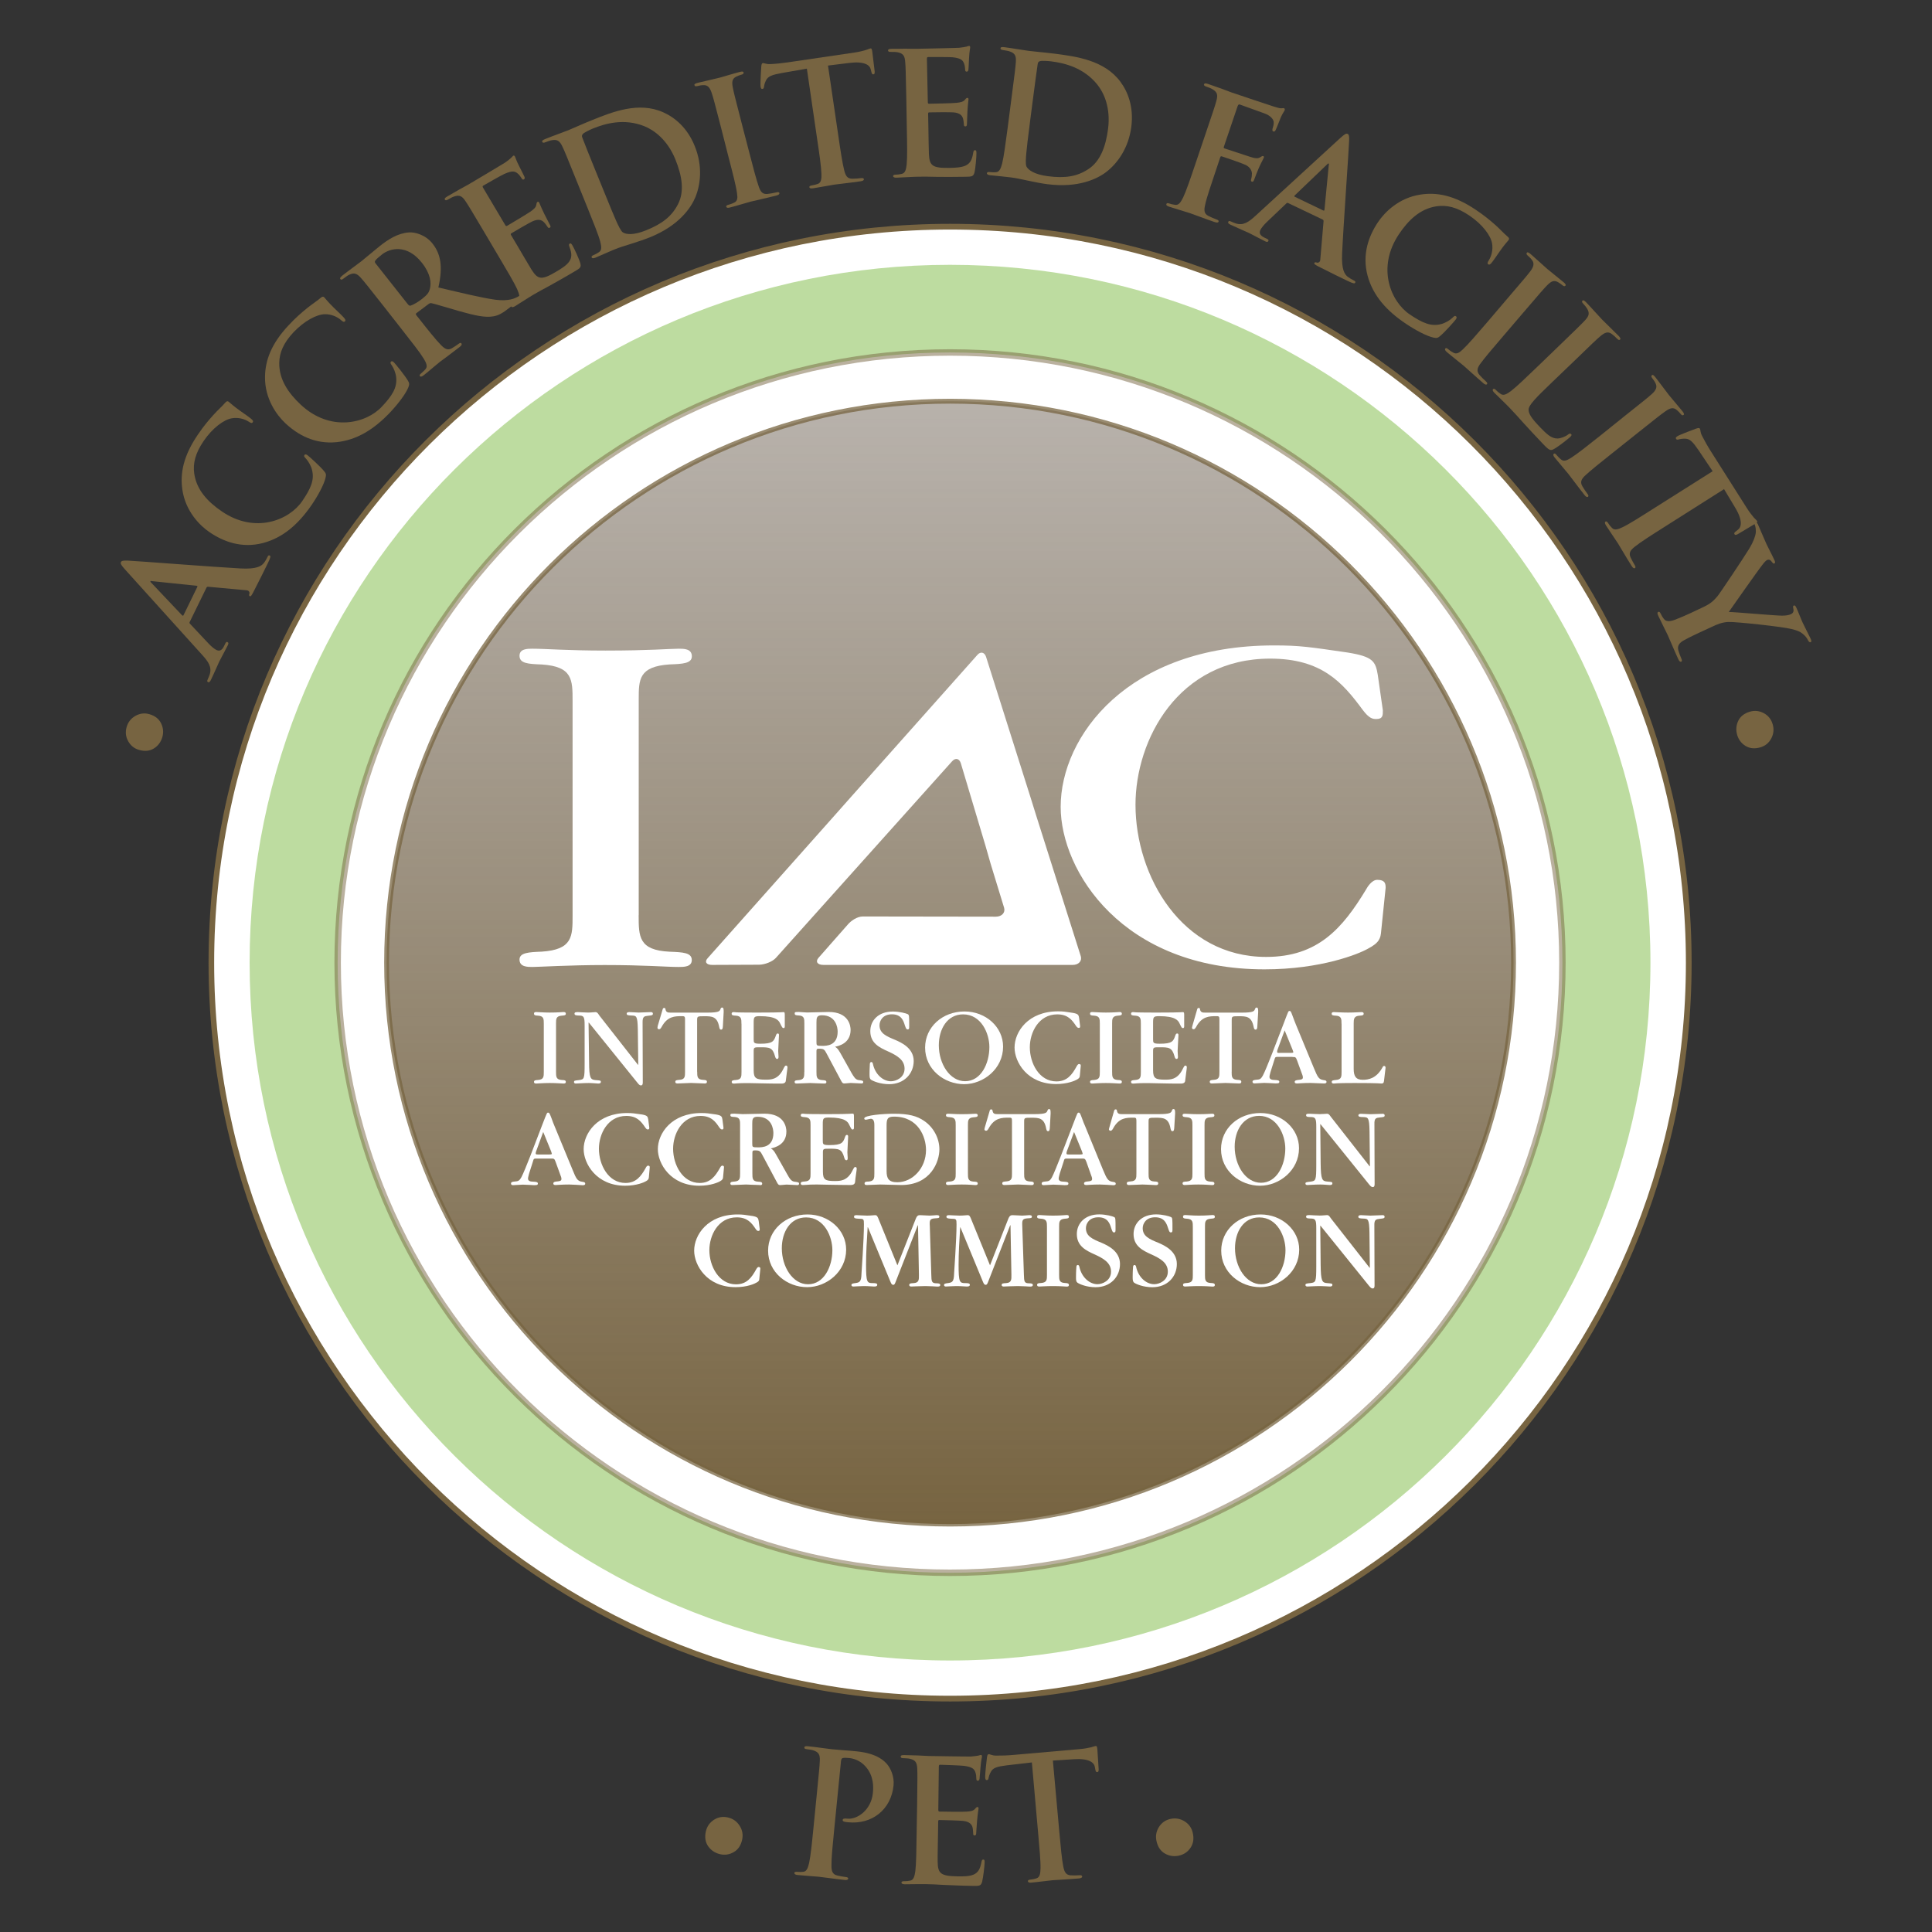 <?xml version="1.0" encoding="UTF-8"?>
<!-- Generator: Adobe Illustrator 28.3.0, SVG Export Plug-In . SVG Version: 6.00 Build 0)  -->
<svg xmlns="http://www.w3.org/2000/svg" xmlns:xlink="http://www.w3.org/1999/xlink" version="1.1" id="Layer_1" x="0px" y="0px" viewBox="0 0 300 300" style="enable-background:new 0 0 300 300;" xml:space="preserve">
<rect x="0" y="0" width="300" height="300" fill="#333333" stroke="none"/>
<style type="text/css">
	.st0{fill:#776441;}
	.st1{fill:#FFFFFF;stroke:#776441;stroke-width:0.75;stroke-miterlimit:10;}
	.st2{opacity:0.5;fill:#7DBB42;}
	.st3{fill:none;stroke:#776441;stroke-width:0.75;}
	.st4{fill:#FFFFFF;stroke:#776441;stroke-opacity:0.5;}
	.st5{fill:url(#SVGID_1_);stroke:#776441;stroke-width:0.75;stroke-opacity:0.75;}
	.st6{fill:#FFFFFF;}
</style>
<g>
	<g>
		<path class="st0" d="M111.82,287.92c-0.77-0.18-1.39-0.58-1.84-1.21c-0.45-0.63-0.58-1.4-0.38-2.31c0.17-0.77,0.58-1.37,1.24-1.81    c0.66-0.43,1.38-0.56,2.17-0.38c0.79,0.18,1.4,0.6,1.83,1.28c0.44,0.67,0.57,1.4,0.4,2.18c-0.2,0.9-0.63,1.54-1.3,1.92    C113.28,287.98,112.57,288.09,111.82,287.92z"></path>
		<path class="st0" d="M126.79,279.03c0.4-4.01,0.47-4.75,0.51-5.6c0.04-0.9-0.13-1.35-0.97-1.62c-0.2-0.08-0.64-0.15-1.01-0.19    c-0.29-0.03-0.44-0.1-0.42-0.28c0.02-0.18,0.21-0.22,0.6-0.18c1.38,0.14,3.02,0.4,3.75,0.47c1.07,0.11,2.59,0.19,3.8,0.32    c3.27,0.34,4.33,1.57,4.71,2.01c0.52,0.61,1.13,1.88,0.99,3.28c-0.37,3.75-3.35,6.1-7.06,5.72c-0.13-0.01-0.42-0.04-0.55-0.08    c-0.13-0.04-0.31-0.09-0.29-0.27c0.02-0.21,0.21-0.27,0.76-0.21c1.46,0.15,3.67-1.3,3.93-3.99c0.09-0.87,0.18-2.65-1.15-4.12    c-0.85-0.97-1.91-1.24-2.51-1.3c-0.39-0.04-0.79-0.06-1.03,0c-0.14,0.04-0.23,0.19-0.26,0.48l-1.05,10.56    c-0.24,2.43-0.45,4.52-0.43,5.66c0,0.75,0.1,1.35,0.88,1.53c0.36,0.09,0.93,0.2,1.32,0.24c0.29,0.03,0.41,0.12,0.4,0.25    c-0.02,0.19-0.24,0.24-0.52,0.21c-1.72-0.18-3.36-0.43-4.04-0.5c-0.6-0.06-2.25-0.16-3.3-0.27c-0.34-0.04-0.51-0.13-0.5-0.32    c0.01-0.13,0.13-0.2,0.44-0.17c0.39,0.04,0.71,0.02,0.95-0.01c0.53-0.05,0.72-0.62,0.9-1.37c0.24-1.1,0.45-3.18,0.69-5.61    L126.79,279.03z"></path>
		<path class="st0" d="M142.41,280.27c0.05-4.03,0.06-4.78,0.02-5.63c-0.04-0.9-0.25-1.33-1.11-1.53c-0.21-0.06-0.66-0.09-1.02-0.1    c-0.29,0-0.45-0.06-0.44-0.25c0-0.19,0.19-0.24,0.58-0.23c0.71,0.01,1.47,0.05,2.13,0.06c0.68,0.04,1.29,0.07,1.65,0.08    c0.84,0.01,6.07,0.1,6.56,0.08c0.5-0.05,0.92-0.09,1.13-0.14c0.13-0.02,0.29-0.1,0.42-0.1c0.13,0,0.16,0.11,0.15,0.24    c0,0.18-0.14,0.5-0.23,1.72c-0.03,0.26-0.1,1.43-0.15,1.75c-0.03,0.13-0.08,0.29-0.27,0.29c-0.18,0-0.23-0.14-0.23-0.37    c0-0.19-0.02-0.64-0.15-0.96c-0.18-0.48-0.44-0.8-1.75-0.98c-0.45-0.06-3.2-0.16-3.73-0.17c-0.13,0-0.18,0.08-0.19,0.26    l-0.08,6.71c0,0.19,0.02,0.29,0.18,0.3c0.58,0.01,3.6,0.06,4.2,0.01c0.63-0.04,1.03-0.12,1.27-0.38c0.19-0.21,0.29-0.34,0.42-0.34    c0.11,0,0.18,0.06,0.18,0.21c0,0.16-0.11,0.58-0.23,1.93c-0.03,0.53-0.12,1.59-0.13,1.78c0,0.21-0.01,0.5-0.24,0.5    c-0.18,0-0.24-0.11-0.23-0.24c-0.02-0.27-0.02-0.61-0.09-0.96c-0.12-0.53-0.49-0.94-1.46-1.06c-0.5-0.06-3.1-0.13-3.73-0.14    c-0.13,0-0.16,0.1-0.16,0.26l-0.03,2.1c-0.01,0.9-0.07,3.34-0.05,4.11c0.03,1.83,0.44,2.24,3.12,2.28    c0.68,0.01,1.79,0.03,2.47-0.28c0.69-0.31,1.01-0.86,1.21-1.94c0.06-0.29,0.11-0.4,0.29-0.39c0.21,0,0.21,0.22,0.2,0.48    c-0.01,0.61-0.24,2.41-0.38,2.94c-0.19,0.69-0.43,0.68-1.43,0.67c-1.97-0.03-3.41-0.11-4.54-0.15c-1.13-0.07-1.94-0.11-2.73-0.12    c-0.29,0-0.87-0.01-1.5,0c-0.6-0.01-1.29,0.03-1.81,0.02c-0.34-0.01-0.52-0.09-0.52-0.27c0-0.13,0.11-0.21,0.42-0.21    c0.39,0.01,0.71-0.04,0.95-0.09c0.52-0.1,0.66-0.68,0.78-1.45c0.14-1.11,0.17-3.21,0.2-5.65L142.41,280.27z"></path>
		<path class="st0" d="M160.23,273.67l-3.89,0.45c-1.51,0.19-2.13,0.37-2.47,0.99c-0.23,0.42-0.33,0.75-0.36,0.96    s-0.1,0.33-0.26,0.34c-0.18,0.02-0.25-0.11-0.27-0.4c-0.04-0.42,0.24-2.87,0.27-3.09c0.05-0.35,0.11-0.52,0.27-0.53    c0.21-0.02,0.49,0.22,1.15,0.22c0.77,0.01,1.76-0.02,2.63-0.1l10.36-0.91c0.84-0.07,1.4-0.2,1.79-0.29    c0.38-0.11,0.59-0.19,0.69-0.19c0.18-0.02,0.22,0.14,0.26,0.54c0.05,0.55,0.14,2.39,0.2,3.07c0,0.27-0.04,0.43-0.2,0.44    c-0.21,0.02-0.27-0.11-0.34-0.5l-0.05-0.29c-0.11-0.68-0.89-1.36-3.22-1.21l-3.3,0.21l0.98,10.84c0.22,2.43,0.41,4.52,0.64,5.64    c0.15,0.73,0.36,1.3,1.15,1.34c0.37,0.02,0.95,0.02,1.34-0.01c0.29-0.03,0.43,0.04,0.44,0.18c0.02,0.18-0.19,0.28-0.47,0.31    c-1.73,0.15-3.38,0.22-4.12,0.28c-0.6,0.05-2.24,0.28-3.29,0.37c-0.34,0.03-0.53-0.03-0.55-0.22c-0.01-0.13,0.08-0.22,0.4-0.25    c0.39-0.03,0.7-0.12,0.93-0.19c0.51-0.15,0.62-0.75,0.63-1.52c0.03-1.12-0.16-3.21-0.38-5.64L160.23,273.67z"></path>
		<path class="st0" d="M183.06,288.14c-0.77,0.17-1.5,0.06-2.17-0.32c-0.67-0.38-1.11-1.03-1.31-1.94    c-0.17-0.77-0.05-1.49,0.37-2.17c0.42-0.67,1.02-1.1,1.8-1.27c0.79-0.17,1.52-0.04,2.2,0.38c0.68,0.43,1.1,1.03,1.27,1.82    c0.2,0.9,0.07,1.66-0.37,2.3C184.41,287.58,183.81,287.98,183.06,288.14z"></path>
	</g>
	<g>
		<path class="st1" d="M262.3,149.48c0,63.15-51.39,114.35-114.77,114.35c-63.39,0-114.77-51.2-114.77-114.35    c0-63.15,51.38-114.35,114.77-114.35C210.91,35.13,262.3,86.33,262.3,149.48z"></path>
		<path class="st0" d="M25.21,114.45c-0.22,0.76-0.65,1.35-1.3,1.76c-0.65,0.41-1.41,0.49-2.3,0.24c-0.75-0.21-1.31-0.66-1.7-1.35    s-0.47-1.41-0.25-2.19s0.68-1.36,1.37-1.75c0.69-0.39,1.42-0.48,2.17-0.26c0.87,0.25,1.47,0.72,1.81,1.41    C25.35,113,25.42,113.71,25.21,114.45z"></path>
		<path class="st0" d="M29.45,96.59c-0.06,0.12-0.03,0.19,0.09,0.31l2.77,2.95c0.48,0.53,0.99,0.93,1.28,1.07    c0.43,0.21,0.84,0.15,1.2-0.59l0.17-0.36c0.14-0.29,0.22-0.33,0.36-0.27c0.19,0.09,0.17,0.26,0.04,0.52    c-0.37,0.76-0.94,1.76-1.31,2.5c-0.13,0.26-0.7,1.61-1.3,2.85c-0.15,0.31-0.27,0.43-0.46,0.34c-0.14-0.07-0.14-0.19-0.05-0.38    c0.1-0.21,0.24-0.56,0.31-0.76c0.39-1.17-0.19-2.02-1.15-3.07L19.4,88.41c-0.55-0.62-0.74-0.89-0.62-1.13    c0.1-0.21,0.39-0.25,1.05-0.23c1.59,0.07,13.15,0.98,17.51,1.22c2.58,0.14,3.25-0.39,3.62-0.83c0.25-0.32,0.44-0.67,0.58-0.96    c0.09-0.19,0.17-0.3,0.34-0.22c0.19,0.09,0.13,0.33-0.3,1.21c-0.42,0.86-1.27,2.6-2.25,4.49c-0.23,0.42-0.37,0.7-0.54,0.62    c-0.14-0.07-0.14-0.19-0.05-0.44c0.03-0.19-0.1-0.46-0.44-0.48l-5.97-0.55c-0.14-0.01-0.22,0.04-0.28,0.16L29.45,96.59z     M30.63,91.15c0.06-0.12,0-0.18-0.08-0.19l-6.92-0.72c-0.11-0.02-0.24-0.06-0.27,0.01c-0.04,0.07,0.06,0.18,0.14,0.25l4.78,5.05    c0.08,0.07,0.17,0.08,0.21-0.01L30.63,91.15z"></path>
		<path class="st0" d="M40.84,84.32c-3.35,0.87-6.18-0.24-8.3-1.68c-1.49-1.01-3.75-3.24-4.23-6.65c-0.36-2.56,0.19-5.24,2.42-8.51    c0.93-1.36,1.57-2.11,2.39-3.03c0.68-0.76,1.35-1.33,1.87-1.94c0.19-0.23,0.36-0.24,0.49-0.15c0.17,0.12,0.39,0.36,1.13,0.93    c0.69,0.54,1.91,1.34,2.31,1.68c0.31,0.25,0.46,0.41,0.32,0.61c-0.12,0.18-0.32,0.1-0.63-0.11c-0.69-0.44-1.65-0.68-2.59-0.52    c-1.26,0.2-3.02,1.51-4.4,3.53c-1.3,1.91-1.68,3.49-1.46,5.05c0.37,2.6,2.16,4.43,4.28,5.88c5.2,3.55,10.49,1.34,12.49-1.6    c1.33-1.95,1.92-3.28,1.52-4.85c-0.16-0.66-0.6-1.37-0.93-1.73c-0.3-0.3-0.36-0.41-0.24-0.58c0.11-0.15,0.29-0.09,0.46,0.03    c0.26,0.18,1.98,1.74,2.58,2.47c0.3,0.36,0.35,0.53,0.24,1c-0.25,1.12-1.23,2.89-2.19,4.29C46.31,81.42,43.93,83.5,40.84,84.32z"></path>
		<path class="st0" d="M52.25,68.66c-3.44,0.34-6.07-1.19-7.94-2.94c-1.31-1.23-3.21-3.77-3.16-7.22c0.04-2.59,0.99-5.15,3.7-8.03    c1.13-1.2,1.88-1.84,2.83-2.62c0.79-0.64,1.54-1.1,2.15-1.63c0.22-0.19,0.39-0.18,0.5-0.07c0.15,0.14,0.33,0.42,0.97,1.09    c0.6,0.64,1.68,1.61,2.03,2.01c0.27,0.29,0.39,0.47,0.23,0.65c-0.15,0.15-0.34,0.05-0.61-0.2c-0.62-0.54-1.53-0.92-2.48-0.91    c-1.28,0.01-3.21,1.03-4.89,2.8c-1.58,1.68-2.19,3.18-2.22,4.76c-0.03,2.63,1.45,4.71,3.32,6.47c4.59,4.31,10.16,2.94,12.59,0.35    c1.62-1.72,2.41-2.95,2.25-4.55c-0.06-0.67-0.38-1.45-0.66-1.85c-0.25-0.35-0.29-0.46-0.15-0.61c0.13-0.14,0.3-0.05,0.45,0.1    c0.23,0.22,1.69,2.02,2.17,2.83c0.24,0.4,0.26,0.57,0.09,1.03c-0.42,1.06-1.66,2.66-2.83,3.9C58.1,66.65,55.43,68.33,52.25,68.66z    "></path>
		<path class="st0" d="M59.55,47.52c-2.49-3.16-2.95-3.74-3.51-4.37c-0.6-0.67-1.03-0.87-1.83-0.48c-0.2,0.09-0.57,0.35-0.86,0.58    c-0.23,0.18-0.39,0.24-0.5,0.09c-0.11-0.15,0-0.3,0.31-0.55c1.11-0.87,2.47-1.84,2.91-2.19c0.71-0.56,2.25-1.87,2.89-2.38    c1.31-1.04,2.81-2.01,4.54-2.13c0.89-0.07,2.56,0.34,3.66,1.73c1.21,1.54,1.68,3.46,0.91,6.82c3.69,0.86,6.59,1.58,8.83,1.9    c2.12,0.28,3.09-0.24,3.45-0.43c0.26-0.14,0.47-0.27,0.63-0.4c0.17-0.13,0.3-0.14,0.38-0.03c0.13,0.17,0.02,0.32-0.23,0.52    l-1.98,1.56c-1.17,0.92-1.77,1.23-2.54,1.36c-1.27,0.23-2.84-0.12-5.27-0.8c-1.74-0.49-3.81-1.14-4.33-1.24    c-0.2-0.04-0.34,0.04-0.49,0.15l-1.85,1.39c-0.1,0.08-0.13,0.17-0.04,0.3l0.23,0.29c1.52,1.93,2.82,3.57,3.61,4.36    c0.54,0.55,1.02,0.91,1.71,0.5c0.35-0.21,0.84-0.52,1.09-0.72c0.17-0.13,0.3-0.13,0.38-0.03c0.11,0.15,0.02,0.32-0.25,0.54    c-1.21,0.95-2.8,2.11-3.12,2.35c-0.4,0.31-1.66,1.41-2.5,2.07c-0.27,0.21-0.47,0.27-0.58,0.12c-0.08-0.1-0.05-0.23,0.2-0.43    c0.31-0.25,0.53-0.49,0.69-0.67c0.35-0.41,0.1-0.95-0.3-1.62c-0.58-0.95-1.88-2.6-3.38-4.51L59.55,47.52z M63.31,47.22    c0.18,0.23,0.29,0.28,0.48,0.23c0.55-0.2,1.23-0.63,1.75-1.04c0.83-0.66,1.04-0.95,1.2-1.52c0.27-0.95,0.12-2.38-1.23-4.09    c-2.33-2.95-4.96-2.26-6.19-1.29c-0.52,0.41-0.88,0.73-1.04,0.95c-0.11,0.16-0.09,0.27,0.04,0.44L63.31,47.22z"></path>
		<path class="st0" d="M75.18,36.02c-2.05-3.46-2.43-4.09-2.91-4.8c-0.5-0.75-0.9-1-1.75-0.71c-0.21,0.06-0.61,0.27-0.93,0.46    c-0.25,0.15-0.42,0.18-0.51,0.03c-0.09-0.16,0.04-0.3,0.38-0.5c0.62-0.37,1.29-0.74,1.86-1.07c0.61-0.33,1.15-0.62,1.47-0.81    c0.73-0.43,5.27-3.13,5.7-3.41c0.41-0.3,0.75-0.57,0.9-0.72c0.1-0.09,0.2-0.24,0.31-0.31c0.11-0.07,0.19,0.01,0.26,0.12    c0.09,0.16,0.14,0.5,0.7,1.59c0.11,0.24,0.66,1.27,0.78,1.57c0.04,0.13,0.08,0.29-0.08,0.39c-0.16,0.1-0.27,0.01-0.39-0.2    c-0.09-0.16-0.35-0.53-0.62-0.74c-0.4-0.31-0.79-0.45-2.02,0.09c-0.42,0.18-2.84,1.56-3.3,1.83c-0.11,0.07-0.12,0.16-0.02,0.32    l3.42,5.76c0.09,0.16,0.17,0.24,0.31,0.16c0.5-0.3,3.13-1.86,3.63-2.21c0.52-0.37,0.82-0.64,0.89-0.99    c0.05-0.28,0.08-0.44,0.19-0.51c0.09-0.05,0.19-0.05,0.27,0.09c0.08,0.14,0.21,0.55,0.8,1.77c0.25,0.47,0.72,1.42,0.81,1.58    c0.11,0.18,0.26,0.43,0.05,0.55c-0.16,0.09-0.26,0.03-0.33-0.08c-0.16-0.21-0.33-0.51-0.58-0.76c-0.38-0.39-0.91-0.54-1.81-0.13    c-0.46,0.21-2.74,1.53-3.28,1.86c-0.11,0.07-0.08,0.17,0,0.31l1.07,1.8c0.46,0.77,1.68,2.88,2.09,3.53    c0.98,1.54,1.55,1.67,3.87,0.28c0.59-0.35,1.55-0.92,1.98-1.55c0.43-0.63,0.42-1.27,0.03-2.29c-0.1-0.28-0.11-0.4,0.05-0.49    c0.18-0.11,0.29,0.07,0.43,0.3c0.31,0.52,1.05,2.18,1.2,2.7c0.19,0.69-0.01,0.81-0.88,1.32c-1.71,1.02-3,1.72-3.99,2.28    c-1.01,0.54-1.73,0.93-2.42,1.34c-0.25,0.15-0.75,0.45-1.29,0.8c-0.53,0.31-1.09,0.71-1.55,0.98c-0.3,0.18-0.5,0.2-0.59,0.04    c-0.07-0.11-0.02-0.24,0.26-0.4c0.34-0.2,0.59-0.41,0.77-0.58c0.4-0.36,0.22-0.93-0.08-1.64c-0.45-1.02-1.52-2.82-2.76-4.91    L75.18,36.02z"></path>
		<path class="st0" d="M89.47,27.92c-1.51-3.73-1.78-4.42-2.15-5.18c-0.39-0.81-0.74-1.13-1.62-0.97c-0.22,0.03-0.64,0.17-0.99,0.31    c-0.27,0.11-0.44,0.12-0.51-0.05s0.08-0.29,0.45-0.44c1.31-0.53,2.89-1.08,3.58-1.36c0.76-0.31,2.28-1.01,3.76-1.6    c3.08-1.24,7.19-2.9,11-1.19c1.75,0.78,3.73,2.35,4.9,5.27c1.25,3.09,0.89,5.97,0.08,7.93c-0.67,1.61-2.52,4.39-7.08,6.22    c-0.89,0.36-1.93,0.69-2.89,1c-0.97,0.3-1.86,0.58-2.47,0.83c-0.27,0.11-0.81,0.33-1.39,0.59c-0.57,0.23-1.19,0.54-1.68,0.73    c-0.32,0.13-0.52,0.13-0.59-0.05c-0.05-0.12,0.02-0.24,0.31-0.36c0.37-0.15,0.64-0.32,0.85-0.46c0.45-0.3,0.36-0.89,0.17-1.64    c-0.29-1.08-1.08-3.02-1.99-5.28L89.47,27.92z M93.64,29.38c1.05,2.6,1.84,4.48,2.05,4.94c0.27,0.6,0.72,1.57,1.02,1.76    c0.51,0.34,1.68,0.47,3.62-0.32c2.51-1.01,3.99-2.18,4.95-4.05c1.03-1.99,0.62-4.42-0.4-6.94c-1.26-3.12-3.38-4.6-4.84-5.18    c-3.14-1.25-6.06-0.41-7.98,0.37c-0.49,0.2-1.37,0.64-1.53,0.82c-0.18,0.19-0.21,0.34-0.1,0.61c0.31,0.84,1.17,2.98,1.96,4.92    L93.64,29.38z"></path>
		<path class="st0" d="M111.97,19.84c-1.01-3.89-1.19-4.61-1.46-5.41c-0.28-0.86-0.65-1.23-1.25-1.21c-0.3,0-0.64,0.06-0.95,0.14    c-0.26,0.07-0.42,0.06-0.48-0.15c-0.04-0.15,0.15-0.26,0.56-0.36c0.98-0.25,2.62-0.59,3.36-0.79c0.64-0.17,2.14-0.64,3.12-0.89    c0.33-0.09,0.55-0.09,0.59,0.07c0.05,0.2-0.09,0.3-0.35,0.36c-0.26,0.07-0.46,0.15-0.75,0.28c-0.66,0.31-0.75,0.8-0.57,1.71    c0.16,0.83,0.35,1.55,1.35,5.44l1.17,4.51c0.64,2.48,1.17,4.51,1.56,5.58c0.26,0.67,0.56,1.09,1.35,0.99    c0.37-0.04,0.95-0.14,1.34-0.24c0.28-0.07,0.43-0.03,0.46,0.1c0.05,0.18-0.14,0.31-0.42,0.38c-1.7,0.44-3.34,0.78-4.03,0.96    c-0.59,0.15-2.19,0.65-3.22,0.91c-0.33,0.09-0.53,0.06-0.58-0.12c-0.03-0.13,0.05-0.23,0.36-0.31c0.39-0.1,0.68-0.23,0.9-0.34    c0.49-0.24,0.53-0.71,0.41-1.47c-0.15-1.11-0.67-3.13-1.32-5.61L111.97,19.84z"></path>
		<path class="st0" d="M125.29,10.66l-3.9,0.68c-1.52,0.28-2.13,0.5-2.44,1.13c-0.21,0.43-0.29,0.76-0.31,0.98    c-0.02,0.22-0.09,0.33-0.24,0.36c-0.18,0.03-0.26-0.1-0.3-0.38c-0.06-0.42,0.09-2.87,0.11-3.09c0.03-0.35,0.08-0.52,0.24-0.54    c0.21-0.03,0.51,0.19,1.18,0.15c0.77-0.03,1.78-0.13,2.65-0.26l10.4-1.53c0.84-0.12,1.41-0.29,1.79-0.4    c0.38-0.14,0.58-0.22,0.69-0.24c0.18-0.03,0.23,0.13,0.29,0.52c0.08,0.55,0.27,2.37,0.37,3.05c0.01,0.27-0.02,0.43-0.17,0.45    c-0.21,0.03-0.28-0.09-0.37-0.48l-0.07-0.28c-0.15-0.67-0.97-1.3-3.32-1.01l-3.32,0.41l1.58,10.73c0.35,2.41,0.66,4.47,0.95,5.58    c0.19,0.72,0.43,1.27,1.23,1.26c0.38,0,0.96-0.03,1.36-0.09c0.29-0.04,0.43,0.02,0.45,0.15c0.03,0.18-0.17,0.29-0.46,0.33    c-1.73,0.26-3.4,0.42-4.14,0.53c-0.6,0.09-2.25,0.41-3.3,0.57c-0.34,0.05-0.54,0-0.56-0.18c-0.02-0.13,0.07-0.22,0.39-0.27    c0.39-0.06,0.7-0.16,0.93-0.24c0.51-0.18,0.58-0.78,0.55-1.55c-0.03-1.12-0.33-3.19-0.69-5.59L125.29,10.66z"></path>
		<path class="st0" d="M140.73,15.22c-0.08-4.02-0.1-4.76-0.17-5.61c-0.07-0.9-0.29-1.32-1.17-1.49c-0.21-0.05-0.67-0.07-1.04-0.06    c-0.29,0.01-0.45-0.04-0.46-0.23c0-0.18,0.18-0.24,0.58-0.25c0.72-0.01,1.49,0,2.15-0.02c0.69,0.01,1.3,0.03,1.67,0.02    c0.85-0.02,6.13-0.12,6.64-0.16c0.5-0.06,0.93-0.12,1.14-0.18c0.13-0.03,0.29-0.11,0.42-0.11c0.13,0,0.16,0.1,0.16,0.23    c0,0.19-0.12,0.51-0.18,1.72c-0.02,0.27-0.05,1.43-0.1,1.75c-0.02,0.13-0.07,0.29-0.26,0.3c-0.19,0-0.24-0.13-0.25-0.37    c0-0.19-0.04-0.63-0.18-0.95c-0.2-0.47-0.47-0.78-1.8-0.92c-0.45-0.04-3.24-0.04-3.77-0.03c-0.13,0-0.18,0.08-0.18,0.27l0.14,6.69    c0,0.19,0.03,0.29,0.19,0.29c0.58-0.01,3.64-0.07,4.25-0.14c0.64-0.07,1.03-0.15,1.27-0.42c0.18-0.22,0.28-0.35,0.42-0.35    c0.11,0,0.19,0.05,0.19,0.21c0,0.16-0.09,0.58-0.17,1.94c-0.02,0.53-0.07,1.59-0.07,1.77c0,0.21,0.01,0.5-0.23,0.51    c-0.19,0-0.24-0.1-0.24-0.23c-0.03-0.26-0.04-0.61-0.13-0.95c-0.14-0.53-0.52-0.92-1.51-1c-0.51-0.04-3.13-0.02-3.77,0    c-0.13,0-0.16,0.11-0.15,0.27l0.04,2.09c0.02,0.9,0.04,3.33,0.08,4.1c0.09,1.82,0.52,2.21,3.23,2.16    c0.69-0.01,1.81-0.04,2.49-0.37c0.68-0.33,0.99-0.89,1.16-1.98c0.05-0.29,0.1-0.4,0.28-0.4c0.21,0,0.22,0.21,0.22,0.47    c0.01,0.61-0.16,2.41-0.29,2.94c-0.17,0.69-0.41,0.7-1.42,0.72c-1.99,0.04-3.45,0.02-4.59,0.01c-1.14-0.03-1.97-0.04-2.76-0.02    c-0.29,0.01-0.88,0.02-1.51,0.06c-0.61,0.01-1.3,0.08-1.83,0.09c-0.35,0.01-0.53-0.07-0.54-0.25c0-0.13,0.1-0.21,0.42-0.22    c0.4-0.01,0.72-0.07,0.95-0.13c0.53-0.12,0.65-0.7,0.74-1.47c0.11-1.11,0.07-3.2,0.02-5.64L140.73,15.22z"></path>
		<path class="st0" d="M157.07,15.2c0.52-3.99,0.61-4.72,0.67-5.57c0.06-0.9-0.09-1.35-0.94-1.64c-0.2-0.08-0.65-0.16-1.02-0.21    c-0.29-0.04-0.44-0.11-0.42-0.29c0.02-0.18,0.21-0.21,0.61-0.16c1.4,0.18,3.04,0.48,3.78,0.57c0.82,0.11,2.48,0.24,4.06,0.44    c3.29,0.43,7.69,1,10.17,4.36c1.14,1.54,2.09,3.87,1.69,7c-0.43,3.31-2.15,5.64-3.82,6.95c-1.37,1.08-4.35,2.58-9.22,1.95    c-0.95-0.12-2.02-0.34-3.01-0.55c-0.99-0.21-1.9-0.41-2.56-0.49c-0.29-0.04-0.87-0.11-1.5-0.17c-0.61-0.08-1.3-0.11-1.82-0.18    c-0.34-0.04-0.52-0.15-0.49-0.33c0.02-0.13,0.13-0.2,0.45-0.16c0.39,0.05,0.72,0.04,0.96,0.02c0.54-0.04,0.75-0.6,0.95-1.34    c0.27-1.09,0.54-3.16,0.86-5.57L157.07,15.2z M159.99,18.52c-0.36,2.78-0.6,4.8-0.63,5.31c-0.06,0.66-0.14,1.72,0.03,2.03    c0.28,0.54,1.23,1.23,3.31,1.5c2.68,0.35,4.54,0.06,6.3-1.1c1.87-1.22,2.71-3.54,3.06-6.25c0.43-3.33-0.68-5.66-1.68-6.89    c-2.12-2.62-5.08-3.33-7.14-3.59c-0.53-0.07-1.51-0.12-1.73-0.04c-0.25,0.07-0.35,0.2-0.38,0.48c-0.14,0.89-0.44,3.17-0.71,5.24    L159.99,18.52z"></path>
		<path class="st0" d="M188.81,26.44c-0.81,2.41-1.45,4.28-1.68,5.38c-0.17,0.75-0.21,1.35,0.51,1.71c0.34,0.17,0.87,0.41,1.22,0.53    c0.33,0.11,0.4,0.22,0.36,0.35c-0.06,0.18-0.26,0.19-0.64,0.06c-1.59-0.54-3.14-1.15-3.8-1.37c-0.65-0.22-2.26-0.68-3.22-1    c-0.35-0.12-0.51-0.23-0.44-0.43c0.04-0.13,0.17-0.17,0.45-0.07c0.38,0.13,0.7,0.18,0.94,0.21c0.54,0.07,0.85-0.44,1.2-1.13    c0.48-1.01,1.12-2.89,1.93-5.29l1.49-4.41c1.29-3.81,1.53-4.51,1.75-5.33c0.24-0.87,0.17-1.34-0.6-1.79    c-0.18-0.12-0.6-0.29-0.96-0.41c-0.25-0.08-0.41-0.19-0.36-0.35c0.07-0.2,0.29-0.18,0.66-0.05c0.65,0.22,1.37,0.49,2.03,0.71    c0.65,0.25,1.22,0.47,1.57,0.59c0.96,0.32,6.06,2.05,6.65,2.22c0.49,0.14,0.79,0.24,1.07,0.25c0.17,0,0.33-0.06,0.45-0.01    c0.1,0.03,0.14,0.16,0.1,0.29c-0.06,0.18-0.29,0.43-0.58,1.06c-0.11,0.24-0.66,1.7-0.81,1.99c-0.09,0.19-0.19,0.33-0.37,0.27    c-0.18-0.06-0.18-0.2-0.12-0.49c0.07-0.2,0.2-0.6,0.17-1c-0.06-0.41-0.46-0.96-1.41-1.31l-3.85-1.39c-0.15-0.05-0.25,0-0.35,0.27    l-2.12,6.26c-0.05,0.15-0.05,0.23,0.1,0.29l3.23,1.06c0.43,0.14,0.78,0.26,1.14,0.36c0.49,0.14,0.87,0.16,1.23-0.09    c0.18-0.11,0.26-0.19,0.41-0.14c0.1,0.03,0.13,0.13,0.07,0.28c-0.05,0.15-0.39,0.73-0.73,1.49c-0.22,0.48-0.66,1.62-0.72,1.8    c-0.08,0.23-0.16,0.48-0.41,0.39c-0.15-0.05-0.14-0.24-0.08-0.42c0.06-0.18,0.11-0.49,0.11-0.83c-0.01-0.39-0.23-0.97-0.98-1.34    c-0.6-0.29-3.27-1.19-3.7-1.33c-0.13-0.04-0.19-0.01-0.25,0.17L188.81,26.44z"></path>
		<path class="st0" d="M200.02,31.53c-0.12-0.06-0.19-0.03-0.31,0.09l-2.93,2.79c-0.52,0.48-0.92,1-1.06,1.28    c-0.21,0.43-0.14,0.84,0.6,1.2l0.36,0.17c0.29,0.14,0.34,0.22,0.27,0.36c-0.09,0.19-0.26,0.17-0.52,0.04    c-0.77-0.37-1.76-0.93-2.5-1.29c-0.26-0.13-1.61-0.69-2.86-1.28c-0.31-0.15-0.43-0.27-0.34-0.46c0.07-0.14,0.19-0.14,0.38-0.05    c0.22,0.1,0.56,0.24,0.77,0.31c1.17,0.38,2.01-0.21,3.06-1.17l13.19-12.1c0.62-0.55,0.89-0.75,1.13-0.63    c0.21,0.1,0.26,0.39,0.23,1.05c-0.05,1.59-0.89,13.16-1.09,17.52c-0.12,2.58,0.42,3.25,0.86,3.61c0.33,0.24,0.67,0.44,0.96,0.58    c0.19,0.09,0.3,0.17,0.22,0.34c-0.09,0.19-0.33,0.14-1.22-0.29c-0.86-0.41-2.61-1.25-4.5-2.22c-0.42-0.23-0.71-0.37-0.63-0.54    c0.07-0.14,0.19-0.14,0.44-0.05c0.19,0.03,0.46-0.1,0.48-0.45l0.51-5.98c0.01-0.14-0.04-0.22-0.16-0.28L200.02,31.53z     M205.47,32.68c0.12,0.06,0.18,0,0.19-0.09l0.67-6.93c0.02-0.11,0.06-0.24-0.02-0.27c-0.07-0.03-0.18,0.06-0.25,0.15l-5.02,4.81    c-0.07,0.08-0.08,0.17,0.02,0.21L205.47,32.68z"></path>
		<path class="st0" d="M212.36,42.82c-0.89-3.34,0.18-6.18,1.61-8.32c1-1.49,3.2-3.78,6.62-4.29c2.56-0.39,5.24,0.14,8.53,2.34    c1.37,0.92,2.12,1.55,3.05,2.36c0.76,0.67,1.34,1.34,1.95,1.85c0.23,0.18,0.24,0.35,0.15,0.49c-0.12,0.18-0.36,0.39-0.92,1.13    c-0.53,0.7-1.32,1.92-1.66,2.33c-0.24,0.31-0.41,0.46-0.6,0.33c-0.18-0.12-0.1-0.32,0.1-0.63c0.43-0.7,0.66-1.66,0.5-2.6    c-0.21-1.26-1.53-3-3.56-4.36c-1.92-1.29-3.5-1.65-5.06-1.42c-2.6,0.39-4.41,2.2-5.84,4.33c-3.51,5.23-1.26,10.5,1.7,12.48    c1.96,1.32,3.3,1.9,4.86,1.48c0.66-0.17,1.37-0.61,1.72-0.95c0.3-0.31,0.41-0.37,0.58-0.25c0.15,0.1,0.1,0.29-0.02,0.46    c-0.18,0.26-1.72,2-2.45,2.6c-0.36,0.3-0.52,0.35-1,0.25c-1.12-0.24-2.9-1.21-4.31-2.16C215.3,48.26,213.2,45.9,212.36,42.82z"></path>
		<path class="st0" d="M234.02,46.41c2.61-3.05,3.1-3.62,3.61-4.29c0.54-0.72,0.63-1.23,0.28-1.71c-0.17-0.25-0.42-0.49-0.66-0.7    c-0.2-0.17-0.29-0.32-0.15-0.48c0.1-0.12,0.3-0.02,0.62,0.26c0.77,0.66,1.99,1.8,2.57,2.3c0.5,0.43,1.75,1.39,2.51,2.04    c0.26,0.22,0.39,0.4,0.29,0.52c-0.14,0.16-0.29,0.1-0.49-0.07c-0.2-0.17-0.38-0.29-0.66-0.46c-0.63-0.37-1.08-0.16-1.73,0.51    c-0.59,0.61-1.07,1.17-3.69,4.23l-3.03,3.54c-1.67,1.95-3.03,3.54-3.69,4.47c-0.4,0.59-0.57,1.08-0.04,1.68    c0.25,0.28,0.66,0.7,0.96,0.96c0.22,0.19,0.27,0.34,0.18,0.44c-0.12,0.14-0.33,0.06-0.55-0.13c-1.33-1.14-2.55-2.29-3.1-2.75    c-0.46-0.4-1.79-1.42-2.59-2.11c-0.26-0.22-0.35-0.41-0.23-0.55c0.09-0.1,0.22-0.09,0.46,0.12c0.3,0.26,0.58,0.43,0.8,0.54    c0.47,0.26,0.89,0.03,1.44-0.5c0.82-0.76,2.18-2.35,3.85-4.29L234.02,46.41z"></path>
		<path class="st0" d="M241.06,59.3c-2.44,2.35-3.75,3.62-3.7,4.35c0.03,0.6,0.37,1.23,1.81,2.72c0.98,1.01,1.72,1.74,2.69,1.72    c0.47-0.01,1.22-0.29,1.62-0.61c0.19-0.15,0.34-0.22,0.49-0.07c0.13,0.13,0.05,0.24-0.18,0.47c-0.21,0.2-1.77,1.45-2.47,1.83    C240.8,70,240.61,70,239.66,69c-1.33-1.38-2.25-2.41-3.06-3.28c-0.79-0.9-1.44-1.6-2.19-2.39c-0.2-0.21-0.61-0.63-1.07-1.07    c-0.42-0.44-0.94-0.9-1.31-1.28c-0.24-0.25-0.31-0.44-0.18-0.57c0.1-0.09,0.23-0.07,0.45,0.16c0.28,0.29,0.54,0.48,0.74,0.61    c0.44,0.31,0.96,0,1.58-0.46c0.89-0.68,2.39-2.13,4.15-3.82l3.35-3.23c2.89-2.79,3.42-3.31,4-3.93c0.61-0.66,0.77-1.11,0.29-1.87    c-0.11-0.19-0.31-0.44-0.55-0.69c-0.2-0.21-0.27-0.36-0.14-0.49c0.13-0.13,0.3-0.03,0.58,0.26c0.87,0.9,1.97,2.16,2.47,2.67    c0.44,0.46,1.85,1.8,2.57,2.54c0.26,0.27,0.35,0.44,0.22,0.57s-0.28,0.05-0.5-0.18c-0.2-0.21-0.52-0.5-0.78-0.69    c-0.59-0.42-1.06-0.26-1.77,0.34c-0.65,0.55-1.18,1.06-4.07,3.86L241.06,59.3z"></path>
		<path class="st0" d="M252.13,64.72c3.15-2.5,3.73-2.97,4.36-3.53c0.67-0.6,0.86-1.09,0.6-1.63c-0.12-0.28-0.31-0.56-0.51-0.81    c-0.17-0.21-0.22-0.37-0.06-0.5c0.12-0.1,0.3,0.03,0.56,0.37c0.63,0.79,1.61,2.15,2.09,2.75c0.41,0.52,1.45,1.7,2.08,2.49    c0.21,0.27,0.31,0.47,0.18,0.57c-0.17,0.13-0.31,0.04-0.47-0.17c-0.17-0.21-0.32-0.36-0.56-0.57c-0.55-0.48-1.03-0.36-1.79,0.17    c-0.7,0.49-1.28,0.95-4.42,3.45l-3.64,2.9c-2.01,1.6-3.64,2.9-4.47,3.69c-0.51,0.51-0.77,0.95-0.35,1.64    c0.19,0.32,0.51,0.81,0.76,1.13c0.18,0.23,0.2,0.38,0.1,0.46c-0.14,0.12-0.34,0-0.52-0.23c-1.09-1.37-2.07-2.73-2.52-3.29    c-0.38-0.48-1.48-1.74-2.15-2.57c-0.21-0.27-0.27-0.47-0.12-0.58c0.1-0.08,0.23-0.05,0.43,0.2c0.25,0.31,0.49,0.53,0.68,0.68    c0.41,0.35,0.86,0.19,1.52-0.22c0.95-0.59,2.59-1.89,4.6-3.49L252.13,64.72z"></path>
		<path class="st0" d="M265.94,73.17l-2.21-3.29c-0.87-1.27-1.32-1.74-2.03-1.76c-0.48-0.01-0.82,0.05-1.02,0.11    c-0.21,0.07-0.34,0.06-0.42-0.08c-0.1-0.16-0.02-0.27,0.23-0.43c0.36-0.23,2.66-1.09,2.87-1.16c0.33-0.12,0.51-0.13,0.6,0    c0.11,0.18,0.03,0.55,0.34,1.13c0.35,0.69,0.84,1.57,1.31,2.31l5.63,8.88c0.45,0.72,0.84,1.17,1.09,1.48    c0.28,0.29,0.44,0.44,0.5,0.53c0.1,0.16-0.02,0.26-0.36,0.48c-0.47,0.3-2.05,1.21-2.64,1.58c-0.24,0.12-0.4,0.16-0.49,0.02    c-0.11-0.18-0.03-0.29,0.29-0.53l0.23-0.18c0.55-0.41,0.79-1.42-0.43-3.44l-1.72-2.87l-9.16,5.81c-2.06,1.3-3.82,2.42-4.71,3.14    c-0.58,0.46-0.99,0.91-0.65,1.64c0.16,0.34,0.42,0.86,0.64,1.2c0.16,0.25,0.16,0.4,0.05,0.47c-0.16,0.1-0.34-0.04-0.49-0.28    c-0.94-1.48-1.77-2.94-2.16-3.56c-0.33-0.52-1.29-1.89-1.86-2.79c-0.18-0.29-0.22-0.49-0.06-0.59c0.11-0.07,0.24-0.02,0.41,0.25    c0.21,0.34,0.43,0.58,0.6,0.75c0.37,0.39,0.95,0.21,1.64-0.13c1.01-0.48,2.77-1.6,4.83-2.91L265.94,73.17z"></path>
		<path class="st0" d="M264.42,94.3c1.3-0.6,1.71-1.08,2.27-1.72c0.31-0.35,4.1-6.01,4.96-7.43c0.61-1.01,0.93-1.89,0.99-2.47    c0.02-0.39-0.02-0.87-0.15-1.16c-0.09-0.19-0.12-0.38,0.05-0.46c0.14-0.07,0.29,0.07,0.43,0.36c0.2,0.43,0.96,2.28,1.33,3.07    c0.23,0.51,0.76,1.46,1.26,2.55c0.11,0.24,0.1,0.39-0.05,0.46c-0.14,0.07-0.25-0.09-0.51-0.41c-0.15-0.19-0.4-0.23-0.59-0.14    s-0.43,0.34-0.68,0.67c-0.56,0.67-4.8,6.71-5.29,7.41c0.69-0.02,7.37,0.58,8.27,0.57c0.64,0,1.09-0.09,1.4-0.24    c0.24-0.11,0.46-0.33,0.37-0.78c-0.05-0.24-0.1-0.48,0.04-0.54c0.17-0.08,0.27,0.02,0.41,0.31c0.37,0.8,0.65,1.6,0.97,2.3    c0.24,0.53,1.05,2.09,1.26,2.54c0.12,0.27,0.15,0.46,0.01,0.52c-0.17,0.08-0.33-0.08-0.45-0.35c-0.11-0.24-0.42-0.66-0.78-0.93    c-0.47-0.4-0.88-0.53-1.78-0.76c-1.33-0.35-8.53-1.13-9.76-1.09c-1.03,0.04-1.78,0.38-2.57,0.75l-1.97,0.91    c-0.38,0.18-1.39,0.64-2.37,1.18c-0.67,0.37-1.1,0.83-0.87,1.6c0.11,0.36,0.3,0.91,0.46,1.25c0.12,0.27,0.11,0.42-0.01,0.47    c-0.17,0.08-0.33-0.08-0.47-0.39c-0.7-1.52-1.33-3.07-1.63-3.72c-0.28-0.6-1.05-2.09-1.46-2.98c-0.16-0.34-0.2-0.55,0-0.64    c0.12-0.06,0.25,0.03,0.37,0.3c0.16,0.34,0.34,0.61,0.49,0.8c0.32,0.44,0.95,0.41,1.67,0.14c1.04-0.39,2.05-0.86,2.43-1.03    L264.42,94.3z"></path>
		<path class="st0" d="M269.75,114.13c-0.22-0.76-0.17-1.49,0.16-2.19c0.33-0.7,0.93-1.17,1.81-1.43c0.75-0.22,1.47-0.14,2.16,0.23    c0.69,0.37,1.15,0.94,1.38,1.72c0.23,0.77,0.15,1.51-0.22,2.21c-0.37,0.7-0.94,1.16-1.7,1.38c-0.87,0.25-1.63,0.18-2.29-0.22    C270.4,115.43,269.97,114.86,269.75,114.13z"></path>
	</g>
	<path class="st2" d="M256.28,149.48c0,59.85-48.69,108.36-108.76,108.36c-60.07,0-108.76-48.52-108.76-108.36   c0-59.85,48.69-108.36,108.76-108.36C207.59,41.12,256.28,89.63,256.28,149.48z"></path>
	<path class="st3" d="M262.16,149.48c0,63.08-51.33,114.21-114.64,114.21c-63.31,0-114.64-51.13-114.64-114.21   c0-63.08,51.32-114.21,114.64-114.21C210.83,35.27,262.16,86.4,262.16,149.48z"></path>
	<path class="st4" d="M242.61,149.48c0,52.33-42.57,94.74-95.09,94.74c-52.52,0-95.09-42.42-95.09-94.74   c0-52.33,42.57-94.75,95.09-94.75C200.04,54.73,242.61,97.15,242.61,149.48z"></path>
	<linearGradient id="SVGID_1_" gradientUnits="userSpaceOnUse" x1="147.521" y1="62.302" x2="147.521" y2="236.657">
		<stop offset="0" style="stop-color:#716558;stop-opacity:0.5"></stop>
		<stop offset="0.571" style="stop-color:#756447;stop-opacity:0.786"></stop>
		<stop offset="1" style="stop-color:#776441"></stop>
	</linearGradient>
	<path class="st5" d="M235.02,149.48c0,48.15-39.17,87.18-87.49,87.18c-48.32,0-87.5-39.03-87.5-87.18S99.2,62.3,147.52,62.3   C195.85,62.3,235.02,101.33,235.02,149.48z"></path>
	<g>
		<path class="st6" d="M133.99,142.31c-0.91,0-1.87,0.68-2.36,1.27l-4.56,5.18c-0.48,0.59-0.12,1.07,0.79,1.07h9.06    c0.92,0,2.42,0,3.35,0h26.3c0.92,0,1.48-0.61,1.25-1.36l-6.93-21.86c-0.24-0.76-0.62-1.99-0.85-2.73l-6.92-21.87    c-0.24-0.75-0.86-0.89-1.36-0.31l-20.02,22.5c-0.51,0.58-1.34,1.51-1.85,2.09l-20.02,22.51c-0.51,0.57-0.18,1.04,0.74,1.03    l7.25-0.03c0.92-0.01,2.09-0.48,2.61-1.05l27.38-30.55c0.52-0.57,1.12-0.43,1.35,0.33l3.84,12.85c0.22,0.75,0.57,1.98,0.78,2.73    l2.1,6.86c0.21,0.75-0.37,1.37-1.29,1.37L133.99,142.31L133.99,142.31z"></path>
		<path class="st6" d="M99.17,142.1c0,3.32,0,5.45,4.8,5.68c2.12,0.08,3.45,0.15,3.45,1.3c0,1.07-1.24,1.07-2.02,1.07    c-2,0-5.17-0.3-11.5-0.3c-5.48,0-10.27,0.3-11.22,0.3c-0.78,0-2.01,0-2.01-1.15c0-1.07,1.43-1.15,3.45-1.23    c4.79-0.31,4.79-2.37,4.79-5.6v-33.31c0-3.32,0-5.37-4.79-5.68c-2.12-0.08-3.45-0.16-3.45-1.35c0-1.1,1.24-1.1,2.01-1.1    c2.01,0,5.46,0.29,11.32,0.29c6.9,0,9.97-0.29,11.42-0.29c0.77,0,2.01,0,2.01,1.18c0,1.11-1.43,1.19-3.45,1.26    c-4.8,0.32-4.8,2.36-4.8,5.44V142.1L99.17,142.1z"></path>
		<path class="st6" d="M214.73,110.31c0,0.79,0,1.34-1.04,1.34c-0.61,0-1.13-0.15-2.09-1.42c-3.14-4.26-6.36-7.96-14.37-7.96    c-14.29,0-20.91,12.61-20.91,22.69c0,11.03,7.14,23.63,20.28,23.63c8.02,0,11.85-4.41,15.52-10.47c0.17-0.32,0.87-1.5,1.74-1.5    c1.3,0,1.3,0.71,1.3,1.26l-0.69,6.69c-0.09,1.11-0.26,1.81-2.09,2.76c-1.39,0.79-7.22,3.19-16.03,3.19    c-22.03,0-31.65-15.24-31.65-25.24c0-10.94,10.41-25.06,33.13-25.06c4.01,0,5.49,0.24,11.41,1.1c3.92,0.63,4.35,1.34,4.7,3.47    L214.73,110.31L214.73,110.31z"></path>
		<path class="st6" d="M86.34,166.42c0,0.74,0,1.22,0.88,1.28c0.4,0.01,0.64,0.03,0.64,0.3c0,0.25-0.23,0.25-0.37,0.25    c-0.37,0-0.96-0.08-2.12-0.08c-1.02,0-1.9,0.08-2.08,0.08c-0.15,0-0.37,0-0.37-0.26c0-0.25,0.26-0.27,0.63-0.29    c0.89-0.07,0.89-0.54,0.89-1.26v-7.47c0-0.74,0-1.2-0.89-1.26c-0.38-0.02-0.63-0.04-0.63-0.31c0-0.25,0.22-0.25,0.37-0.25    c0.37,0,1.01,0.08,2.09,0.08c1.28,0,1.84-0.08,2.11-0.08c0.14,0,0.37,0,0.37,0.27c0,0.25-0.26,0.26-0.64,0.29    c-0.88,0.07-0.88,0.53-0.88,1.21V166.42L86.34,166.42z"></path>
		<path class="st6" d="M99.11,165.32l-0.07-5.46c-0.04-2.14-0.23-2.14-0.94-2.17c-0.53-0.02-0.79-0.04-0.79-0.29    c0-0.24,0.32-0.24,0.44-0.24c0.19,0,1.19,0.07,1.41,0.07c0.27,0,1.6-0.07,1.9-0.07c0.09,0,0.32,0,0.32,0.26    c0,0.21-0.18,0.26-0.7,0.3c-0.65,0.07-0.92,0.11-0.9,1.08l0.03,9.23c0,0.18,0,0.51-0.27,0.51c-0.14,0-0.26-0.02-0.56-0.41    l-7.55-9.35l-0.04,0.04l0.08,6.08c0.01,2.57,0.23,2.74,1.02,2.82c0.71,0.05,0.81,0.05,0.81,0.28c0,0.25-0.29,0.25-0.43,0.25    c-0.2,0-0.88-0.08-1.43-0.08c-0.9,0-1.69,0.08-2.02,0.08c-0.06,0-0.29,0-0.29-0.23c0-0.21,0.06-0.23,0.81-0.31    c0.78-0.11,0.84-0.18,0.84-2.59v-5.89c0-1.36-0.12-1.54-0.92-1.54c-0.36-0.02-0.65-0.02-0.65-0.29c0-0.23,0.23-0.24,0.55-0.24    c0.19,0,0.99,0.07,1.55,0.07c0.5,0,0.93-0.07,1.16-0.07c0.32,0,0.48,0.37,0.6,0.53l6,7.66L99.11,165.32L99.11,165.32z"></path>
		<path class="st6" d="M108.26,166.42c0,0.73,0,1.21,0.89,1.26c0.37,0.02,0.62,0.03,0.62,0.3c0,0.26-0.23,0.26-0.38,0.26    c-0.58,0-1.5-0.08-2.08-0.08c-0.31,0-1.74,0.08-2.08,0.08c-0.14,0-0.37,0-0.37-0.26c0-0.25,0.25-0.27,0.62-0.3    c0.89-0.05,0.89-0.53,0.89-1.22v-8.22c0-0.45-0.15-0.45-0.5-0.45c-1.07,0-2.24,0-3.14,1.68c-0.16,0.28-0.25,0.35-0.41,0.35    c-0.15,0-0.23-0.12-0.23-0.23l0.04-0.28l0.74-2.49c0.05-0.21,0.1-0.31,0.26-0.31c0.14,0,0.2,0.08,0.21,0.24    c0.09,0.47,0.41,0.49,0.8,0.49h5.69c1.83,0,1.92-0.23,2.04-0.54c0.05-0.14,0.11-0.25,0.25-0.25c0.25,0,0.25,0.28,0.25,0.7    l-0.12,2.16c-0.02,0.35-0.05,0.57-0.29,0.57c-0.09,0-0.21-0.02-0.28-0.39c-0.3-1.69-1.17-1.69-2.33-1.69c-1.01,0-1.1,0-1.1,0.58    V166.42L108.26,166.42z"></path>
		<path class="st6" d="M115.13,158.97c0-0.73,0-1.21-0.89-1.26c-0.38-0.02-0.63-0.04-0.63-0.3c0-0.25,0.23-0.25,0.35-0.25    c0.04,0,0.06,0.01,0.45,0.04c0.38,0.01,1.15,0.03,2.65,0.03h0.85c1.82,0,2.73-0.02,3.21-0.04c0.47-0.02,0.48-0.03,0.54-0.03    c0.2,0,0.2,0.14,0.2,0.55v1.63c0,0.09,0,0.3-0.16,0.3c-0.2,0-0.24-0.07-0.56-0.72c-0.21-0.46-0.64-1.13-3.15-1.13    c-0.89,0-0.96,0.12-0.96,1.01v2.56c0,0.56,0,0.71,1.03,0.71c1.96,0,2.11-0.39,2.44-1.33c0.09-0.23,0.17-0.26,0.27-0.26    c0.11,0,0.19,0.05,0.19,0.25c0,0.25-0.12,2.07-0.12,2.46c0,0.13,0.05,0.74,0.05,0.89c0,0.11,0,0.35-0.22,0.35    c-0.13,0-0.24-0.09-0.33-0.43c-0.37-1.36-0.87-1.38-2.32-1.38c-0.85,0-0.99,0-0.99,0.54v3.04c0,1.25,0.38,1.45,1.87,1.45    c0.77,0,1.87,0,2.65-1.5c0.31-0.62,0.36-0.69,0.51-0.69c0.16,0,0.22,0.16,0.22,0.27c0,0.23-0.19,1.36-0.25,2.01    c-0.02,0.34-0.19,0.52-0.71,0.52c-0.9,0-2.15-0.01-3.17-0.04c-1.02-0.02-1.84-0.04-1.95-0.04h-0.21c-0.72,0-1.17,0.02-1.45,0.04    c-0.29,0.02-0.42,0.04-0.54,0.04c-0.15,0-0.38,0-0.38-0.26c0-0.25,0.27-0.27,0.63-0.3c0.89-0.05,0.89-0.53,0.89-1.25V158.97    L115.13,158.97z"></path>
		<path class="st6" d="M126.78,158.77c0-0.69,0.03-1.12,0.84-1.12c2.19,0,2.45,1.9,2.45,2.54c0,2.21-1.75,2.21-2.39,2.21    c-0.9,0-0.9-0.03-0.9-0.65V158.77L126.78,158.77z M124.89,166.44c0,0.75,0,1.2-0.87,1.28c-0.37,0.02-0.63,0.04-0.63,0.28    c0,0.27,0.22,0.25,0.37,0.25c0.32,0,1.75-0.08,2.05-0.08c0.07,0,1.79,0.08,2.13,0.08c0.14,0,0.38,0.02,0.38-0.23    c0-0.26-0.25-0.28-0.64-0.3c-0.9-0.06-0.9-0.53-0.9-1.28v-3.19c0-0.3,0.04-0.41,0.34-0.41c0.8,0,0.89,0.08,1.28,0.84l2.15,4.03    c0.2,0.37,0.26,0.53,0.58,0.53c0.16,0,0.82-0.08,0.96-0.08c0.26,0,1.42,0.08,1.65,0.08c0.13,0,0.3-0.01,0.3-0.21    c0-0.23-0.14-0.25-0.73-0.32c-0.49-0.07-0.74-0.52-1.1-1.13l-1.71-3.05c-0.41-0.74-0.62-0.85-0.84-0.99    c0.6-0.12,2.42-0.54,2.42-2.62c0-0.61-0.27-2.78-3.4-2.78c-0.53,0-2.9,0.08-3.37,0.08c-0.21,0-1.08-0.08-1.26-0.08    c-0.59,0-0.65,0-0.65,0.25c0,0.25,0.25,0.27,0.63,0.29c0.87,0.05,0.87,0.53,0.87,1.25V166.44L124.89,166.44z"></path>
		<path class="st6" d="M138.06,168.35c-1.38,0-2.49-0.47-2.82-0.7c-0.19-0.14-0.22-0.38-0.22-0.83c0-0.07,0-0.96,0.05-1.59    c0-0.07,0.02-0.32,0.23-0.32c0.16,0,0.21,0.14,0.25,0.31c0.33,1.57,1.54,2.68,2.8,2.68c0.74,0,2.11-0.53,2.11-1.96    c0-1.38-1.21-2.05-2.48-2.64c-1.44-0.64-2.84-1.32-2.84-3.19c0-1.63,1.24-3.04,3.5-3.04c1.03,0,2.07,0.28,2.32,0.41    c0.22,0.13,0.22,0.28,0.22,1.84c0,0.39,0,0.53-0.25,0.53c-0.17,0-0.24-0.1-0.43-0.65c-0.21-0.69-0.53-1.7-2-1.7    c-1.44,0-1.93,1.01-1.93,1.7c0,1.25,1.04,1.7,2.45,2.28c0.99,0.43,2.86,1.29,2.86,3.28C141.87,166.71,140.41,168.35,138.06,168.35    L138.06,168.35z"></path>
		<path class="st6" d="M153.63,162.58c0,2.57-1.3,5.31-3.77,5.31c-2.39,0-4.08-2.72-4.08-5.58c0-2.51,1.3-4.8,3.77-4.8    C152.37,157.51,153.63,160.48,153.63,162.58L153.63,162.58z M155.76,162.52c0-3.04-2.68-5.46-5.99-5.46    c-3.44,0-6.12,2.43-6.12,5.62c0,3.37,2.96,5.67,6.06,5.67C152.73,168.35,155.76,165.95,155.76,162.52L155.76,162.52z"></path>
		<path class="st6" d="M167.72,159.32c0,0.17,0,0.29-0.21,0.29c-0.12,0-0.23-0.03-0.43-0.31c-0.63-0.96-1.29-1.79-2.91-1.79    c-2.91,0-4.26,2.84-4.26,5.1c0,2.48,1.44,5.31,4.13,5.31c1.63,0,2.41-0.99,3.15-2.36c0.04-0.07,0.18-0.34,0.36-0.34    c0.27,0,0.27,0.17,0.27,0.28l-0.14,1.5c-0.02,0.25-0.06,0.41-0.43,0.62c-0.29,0.18-1.48,0.71-3.26,0.71    c-4.48,0-6.45-3.42-6.45-5.67c0-2.46,2.12-5.62,6.74-5.62c0.82,0,1.12,0.05,2.32,0.24c0.79,0.14,0.89,0.3,0.96,0.78L167.72,159.32    L167.72,159.32z"></path>
		<path class="st6" d="M172.69,166.42c0,0.74,0,1.22,0.88,1.28c0.39,0.01,0.63,0.03,0.63,0.3c0,0.25-0.23,0.25-0.37,0.25    c-0.37,0-0.95-0.08-2.13-0.08c-1.02,0-1.89,0.08-2.07,0.08c-0.15,0-0.37,0-0.37-0.26c0-0.25,0.26-0.27,0.63-0.29    c0.89-0.07,0.89-0.54,0.89-1.26v-7.47c0-0.74,0-1.2-0.89-1.26c-0.39-0.02-0.63-0.04-0.63-0.31c0-0.25,0.22-0.25,0.37-0.25    c0.37,0,1.01,0.08,2.09,0.08c1.28,0,1.84-0.08,2.11-0.08c0.14,0,0.37,0,0.37,0.27c0,0.25-0.26,0.26-0.63,0.29    c-0.88,0.07-0.88,0.53-0.88,1.21V166.42L172.69,166.42z"></path>
		<path class="st6" d="M177.15,158.97c0-0.73,0-1.21-0.88-1.26c-0.39-0.02-0.64-0.04-0.64-0.3c0-0.25,0.23-0.25,0.35-0.25    c0.03,0,0.05,0.01,0.44,0.04c0.39,0.01,1.15,0.03,2.66,0.03h0.85c1.82,0,2.72-0.02,3.21-0.04c0.46-0.02,0.47-0.03,0.52-0.03    c0.22,0,0.22,0.14,0.22,0.55v1.63c0,0.09,0,0.3-0.17,0.3c-0.2,0-0.24-0.07-0.55-0.72c-0.21-0.46-0.64-1.13-3.15-1.13    c-0.89,0-0.96,0.12-0.96,1.01v2.56c0,0.56,0,0.71,1.03,0.71c1.97,0,2.13-0.39,2.44-1.33c0.09-0.23,0.18-0.26,0.27-0.26    c0.11,0,0.2,0.05,0.2,0.25c0,0.25-0.13,2.07-0.13,2.46c0,0.13,0.05,0.74,0.05,0.89c0,0.11,0,0.35-0.21,0.35    c-0.14,0-0.25-0.09-0.33-0.43c-0.38-1.36-0.87-1.38-2.33-1.38c-0.85,0-0.99,0-0.99,0.54v3.04c0,1.25,0.38,1.45,1.86,1.45    c0.78,0,1.88,0,2.66-1.5c0.32-0.62,0.35-0.69,0.51-0.69c0.16,0,0.21,0.16,0.21,0.27c0,0.23-0.19,1.36-0.25,2.01    c-0.01,0.34-0.2,0.52-0.7,0.52c-0.9,0-2.15-0.01-3.17-0.04c-1.02-0.02-1.85-0.04-1.95-0.04h-0.22c-0.73,0-1.17,0.02-1.46,0.04    c-0.28,0.02-0.42,0.04-0.54,0.04c-0.15,0-0.37,0-0.37-0.26c0-0.25,0.27-0.27,0.64-0.3c0.88-0.05,0.88-0.53,0.88-1.25V158.97    L177.15,158.97z"></path>
		<path class="st6" d="M191.25,166.42c0,0.73,0,1.21,0.88,1.26c0.37,0.02,0.62,0.03,0.62,0.3c0,0.26-0.23,0.26-0.37,0.26    c-0.58,0-1.51-0.08-2.09-0.08c-0.29,0-1.73,0.08-2.07,0.08c-0.14,0-0.37,0-0.37-0.26c0-0.25,0.24-0.27,0.61-0.3    c0.89-0.05,0.89-0.53,0.89-1.22v-8.22c0-0.45-0.14-0.45-0.49-0.45c-1.05,0-2.23,0-3.13,1.68c-0.17,0.28-0.25,0.35-0.41,0.35    c-0.14,0-0.23-0.12-0.23-0.23l0.06-0.28l0.72-2.49c0.05-0.21,0.1-0.31,0.27-0.31c0.14,0,0.2,0.08,0.2,0.24    c0.09,0.47,0.41,0.49,0.8,0.49h5.69c1.82,0,1.91-0.23,2.04-0.54c0.05-0.14,0.11-0.25,0.25-0.25c0.25,0,0.25,0.28,0.25,0.7    l-0.13,2.16c-0.01,0.35-0.05,0.57-0.28,0.57c-0.09,0-0.22-0.02-0.29-0.39c-0.31-1.69-1.17-1.69-2.32-1.69c-1,0-1.09,0-1.09,0.58    V166.42L191.25,166.42z"></path>
		<path class="st6" d="M198.73,163.5c-0.32,0-0.42,0-0.42-0.18c0-0.13,0.05-0.3,0.07-0.34l1.1-2.99l1.24,3.04l0.11,0.33    c0,0.06,0,0.13-0.4,0.13H198.73L198.73,163.5z M200.68,164.13c0.48,0,0.53,0,0.73,0.54l0.77,2.11c0.04,0.08,0.13,0.34,0.13,0.51    c0,0.27-0.16,0.35-0.62,0.39c-0.36,0.03-0.65,0.09-0.65,0.31c0,0.25,0.23,0.25,0.41,0.25c0.06,0,0.98-0.08,2.06-0.08    c0.3,0,1.78,0.08,2.06,0.08c0.12,0,0.41,0,0.41-0.23c0-0.23-0.19-0.26-0.49-0.3c-0.73-0.11-0.9-0.49-1.47-1.86l-2.77-6.7    c-0.13-0.33-0.34-0.83-0.51-1.32c-0.27-0.73-0.31-0.85-0.51-0.85c-0.17,0-0.17,0.02-0.82,1.73c-1.17,3.05-2.73,7.19-3.3,8.27    c-0.34,0.62-0.49,0.64-1.09,0.69c-0.27,0.03-0.53,0.07-0.53,0.3c0,0.26,0.24,0.26,0.34,0.26c0.23,0,1.28-0.08,1.47-0.08    c0.51,0,1.56,0.08,1.73,0.08c0.4,0,0.62,0,0.62-0.25c0-0.21-0.22-0.26-0.68-0.28c-0.4-0.01-0.85-0.06-0.85-0.49    c0-0.21,0.16-0.69,0.16-0.74l0.6-1.89c0.14-0.47,0.14-0.47,0.67-0.47H200.68L200.68,164.13z"></path>
		<path class="st6" d="M208.31,158.96c0-0.72,0-1.21-0.91-1.25c-0.37-0.02-0.62-0.04-0.62-0.3c0-0.25,0.23-0.25,0.37-0.25    c0.3,0,1.24,0.07,2.16,0.07c1.11,0,1.73-0.07,2.07-0.07c0.13,0,0.37,0,0.37,0.25c0,0.26-0.27,0.28-0.61,0.3    c-0.91,0.05-0.94,0.53-0.94,1.2v7.05c0,1.12,0.31,1.71,1.41,1.71c0.85,0,2.11-0.18,3.07-1.94c0.07-0.14,0.13-0.21,0.25-0.21    c0.17,0,0.22,0.14,0.22,0.29c0,0.14-0.22,1.71-0.24,2.02c-0.04,0.33-0.13,0.42-0.44,0.42c-0.16,0-0.14-0.08-4.16-0.08    c-2.99,0-2.99,0.08-3.17,0.08c-0.13,0-0.35,0-0.35-0.25c0-0.25,0.27-0.26,0.62-0.3c0.91-0.06,0.91-0.53,0.91-1.27V158.96    L208.31,158.96z"></path>
		<path class="st6" d="M88.38,183.93c-1.09,0-2,0.08-2.05,0.08c-0.19,0-0.41,0-0.41-0.25c0-0.23,0.29-0.29,0.63-0.31    c0.47-0.04,0.63-0.13,0.63-0.39c0-0.18-0.09-0.44-0.13-0.51l-0.77-2.12c-0.19-0.53-0.25-0.53-0.73-0.53h-2.13    c-0.54,0-0.54,0-0.67,0.47l-0.6,1.88c0,0.06-0.16,0.54-0.16,0.75c0,0.44,0.44,0.48,0.86,0.49c0.46,0.02,0.67,0.08,0.67,0.29    c0,0.25-0.21,0.25-0.63,0.25c-0.16,0-1.22-0.08-1.72-0.08c-0.2,0-1.25,0.08-1.47,0.08c-0.12,0-0.35,0-0.35-0.26    c0-0.24,0.25-0.27,0.53-0.3c0.58-0.05,0.74-0.07,1.09-0.69c0.57-1.09,2.13-5.22,3.29-8.27c0.67-1.72,0.67-1.74,0.84-1.74    c0.2,0,0.25,0.13,0.53,0.85c0.17,0.49,0.36,0.98,0.51,1.32l2.77,6.71c0.55,1.36,0.74,1.75,1.47,1.85c0.3,0.04,0.49,0.08,0.49,0.31    c0,0.23-0.29,0.23-0.41,0.23C90.15,184.01,88.68,183.93,88.38,183.93 M83.26,178.75c-0.02,0.05-0.08,0.22-0.08,0.34    c0,0.18,0.12,0.18,0.44,0.18h1.68c0.39,0,0.39-0.08,0.39-0.12l-0.1-0.34l-1.24-3.04L83.26,178.75"></path>
		<path class="st6" d="M90.63,178.44c0-2.46,2.14-5.61,6.75-5.61c0.81,0,1.12,0.06,2.33,0.23c0.8,0.15,0.87,0.31,0.95,0.79    l0.16,1.23c0,0.17,0,0.3-0.22,0.3c-0.12,0-0.22-0.03-0.42-0.32c-0.64-0.95-1.3-1.78-2.93-1.78c-2.91,0-4.25,2.83-4.25,5.1    c0,2.47,1.45,5.31,4.12,5.31c1.63,0,2.41-1,3.16-2.36c0.03-0.07,0.17-0.33,0.35-0.33c0.26,0,0.26,0.15,0.26,0.28l-0.13,1.5    c-0.03,0.25-0.06,0.41-0.42,0.62c-0.29,0.18-1.48,0.72-3.27,0.72C92.61,184.12,90.63,180.68,90.63,178.44"></path>
		<path class="st6" d="M102.15,178.44c0-2.46,2.13-5.61,6.76-5.61c0.81,0,1.12,0.06,2.31,0.23c0.8,0.15,0.89,0.31,0.96,0.79    l0.16,1.23c0,0.17,0,0.3-0.2,0.3c-0.13,0-0.24-0.03-0.45-0.32c-0.63-0.95-1.28-1.78-2.91-1.78c-2.91,0-4.26,2.83-4.26,5.1    c0,2.47,1.46,5.31,4.13,5.31c1.62,0,2.4-1,3.16-2.36c0.03-0.07,0.17-0.33,0.35-0.33c0.26,0,0.26,0.15,0.26,0.28l-0.14,1.5    c-0.02,0.25-0.06,0.41-0.43,0.62c-0.28,0.18-1.47,0.72-3.26,0.72C104.12,184.12,102.15,180.68,102.15,178.44"></path>
		<path class="st6" d="M117.97,184.01c-0.34,0-2.06-0.08-2.13-0.08c-0.3,0-1.74,0.08-2.05,0.08c-0.15,0-0.38,0.02-0.38-0.25    c0-0.25,0.28-0.26,0.65-0.29c0.86-0.07,0.86-0.53,0.86-1.27v-7.49c0-0.73,0-1.21-0.86-1.27c-0.4-0.01-0.65-0.03-0.65-0.28    c0-0.23,0.08-0.23,0.67-0.23c0.17,0,1.05,0.07,1.25,0.07c0.48,0,2.84-0.07,3.38-0.07c3.13,0,3.4,2.15,3.4,2.77    c0,2.07-1.82,2.49-2.42,2.63c0.23,0.14,0.45,0.24,0.84,0.98l1.72,3.05c0.35,0.63,0.61,1.06,1.1,1.13c0.59,0.07,0.73,0.1,0.73,0.32    c0,0.19-0.17,0.21-0.29,0.21c-0.24,0-1.4-0.08-1.66-0.08c-0.13,0-0.8,0.08-0.96,0.08c-0.32,0-0.38-0.16-0.58-0.53l-2.15-4.03    c-0.39-0.76-0.48-0.83-1.27-0.83c-0.31,0-0.34,0.11-0.34,0.4v3.19c0,0.74,0,1.23,0.89,1.27c0.38,0.02,0.63,0.04,0.63,0.31    c0,0.22-0.19,0.23-0.33,0.23C117.99,184.01,117.97,184.01,117.97,184.01 M116.81,174.53v2.99c0,0.61,0,0.64,0.89,0.64    c0.63,0,2.39,0,2.39-2.22c0-0.63-0.25-2.53-2.46-2.53C116.82,173.41,116.81,173.84,116.81,174.53"></path>
		<path class="st6" d="M128.88,183.97c-1.02-0.01-1.85-0.04-1.95-0.04h-0.22c-0.72,0-1.16,0.02-1.45,0.05    c-0.29,0.01-0.43,0.03-0.55,0.03c-0.15,0-0.37,0-0.37-0.26c0-0.25,0.26-0.26,0.63-0.29c0.89-0.06,0.89-0.54,0.89-1.26v-7.47    c0-0.73,0-1.2-0.89-1.26c-0.39-0.03-0.63-0.04-0.63-0.3c0-0.24,0.22-0.24,0.35-0.24c0.03,0,0.05,0.01,0.45,0.04    c0.38,0.01,1.15,0.03,2.65,0.03h0.86c1.81,0,2.72-0.02,3.2-0.05c0.47-0.02,0.48-0.03,0.53-0.03c0.22,0,0.22,0.13,0.22,0.54v1.63    c0,0.09,0,0.3-0.19,0.3c-0.19,0-0.22-0.08-0.54-0.73c-0.22-0.47-0.64-1.13-3.15-1.13c-0.89,0-0.96,0.12-0.96,1.01v2.56    c0,0.57,0,0.71,1.02,0.71c1.98,0,2.13-0.38,2.46-1.32c0.09-0.23,0.18-0.26,0.26-0.26c0.11,0,0.2,0.06,0.2,0.25    c0,0.24-0.12,2.06-0.12,2.45c0,0.12,0.05,0.75,0.05,0.88c0,0.12,0,0.35-0.2,0.35c-0.15,0-0.25-0.08-0.34-0.41    c-0.37-1.37-0.87-1.38-2.32-1.38c-0.85,0-0.99,0-0.99,0.53v3.04c0,1.26,0.38,1.45,1.85,1.45c0.79,0,1.88,0,2.67-1.49    c0.32-0.62,0.35-0.69,0.51-0.69c0.17,0,0.22,0.16,0.22,0.26c0,0.24-0.2,1.36-0.25,2.02c-0.03,0.33-0.2,0.52-0.72,0.52    C131.13,184.01,129.9,183.98,128.88,183.97"></path>
		<path class="st6" d="M136.68,183.93c-0.31,0-2,0.08-2.08,0.08c-0.12,0-0.35,0-0.35-0.25c0-0.26,0.26-0.29,0.61-0.29    c0.91-0.06,0.91-0.54,0.91-1.26v-7.52c0-0.72-0.22-0.97-0.56-0.97c-0.12,0-0.63,0.15-0.76,0.15c-0.16,0-0.25-0.06-0.25-0.2    c0-0.5,2.97-0.73,4.61-0.73c2.29,0,3.57,0.34,4.7,1.12c1.45,0.99,2.36,2.69,2.36,4.41c0,1.89-1.31,5.54-5.93,5.54    C139.42,184.01,137.13,183.93,136.68,183.93 M137.67,174.79v7.04c0,1.13,0.29,1.75,1.66,1.75c2.36,0,4.46-2.18,4.46-5.01    c0-2.02-1.19-5.18-4.95-5.18C137.77,173.38,137.67,173.8,137.67,174.79"></path>
		<path class="st6" d="M149.33,183.93c-1.01,0-1.89,0.08-2.08,0.08c-0.13,0-0.36,0-0.36-0.27c0-0.24,0.26-0.26,0.64-0.27    c0.87-0.08,0.87-0.54,0.87-1.26v-7.46c0-0.74,0-1.21-0.87-1.27c-0.4-0.03-0.64-0.04-0.64-0.31c0-0.23,0.23-0.23,0.36-0.23    c0.38,0,1.02,0.07,2.09,0.07c1.28,0,1.85-0.07,2.11-0.07c0.14,0,0.37,0,0.37,0.26c0,0.25-0.27,0.26-0.64,0.29    c-0.88,0.06-0.88,0.53-0.88,1.21v7.5c0,0.75,0,1.22,0.88,1.28c0.39,0.01,0.64,0.03,0.64,0.29c0,0.25-0.23,0.25-0.37,0.25    C151.09,184.01,150.5,183.93,149.33,183.93"></path>
		<path class="st6" d="M158.08,183.93c-0.31,0-1.74,0.08-2.08,0.08c-0.14,0-0.37,0-0.37-0.27c0-0.24,0.25-0.26,0.61-0.29    c0.9-0.06,0.9-0.54,0.9-1.23V174c0-0.45-0.14-0.45-0.49-0.45c-1.07,0-2.23,0-3.14,1.68c-0.17,0.29-0.25,0.35-0.42,0.35    c-0.14,0-0.23-0.12-0.23-0.23l0.06-0.28l0.73-2.49c0.04-0.2,0.1-0.32,0.26-0.32c0.14,0,0.19,0.09,0.22,0.24    c0.07,0.48,0.39,0.5,0.79,0.5h5.69c1.82,0,1.91-0.23,2.04-0.54c0.06-0.15,0.1-0.25,0.25-0.25c0.24,0,0.24,0.28,0.24,0.71    l-0.12,2.16c-0.02,0.35-0.06,0.57-0.28,0.57c-0.09,0-0.22-0.02-0.29-0.4c-0.3-1.69-1.17-1.69-2.33-1.69c-1.01,0-1.09,0-1.09,0.58    v8.06c0,0.73,0,1.2,0.88,1.26c0.37,0.01,0.62,0.03,0.62,0.29c0,0.27-0.23,0.27-0.37,0.27    C159.58,184.01,158.66,183.93,158.08,183.93"></path>
		<path class="st6" d="M170.78,183.93c-1.08,0-2,0.08-2.04,0.08c-0.18,0-0.41,0-0.41-0.25c0-0.23,0.28-0.29,0.63-0.31    c0.47-0.04,0.62-0.13,0.62-0.39c0-0.18-0.09-0.44-0.13-0.51l-0.75-2.12c-0.21-0.53-0.25-0.53-0.74-0.53h-2.14    c-0.53,0-0.53,0-0.66,0.47l-0.61,1.88c0,0.06-0.16,0.54-0.16,0.75c0,0.44,0.44,0.48,0.85,0.49c0.46,0.02,0.66,0.08,0.66,0.29    c0,0.25-0.21,0.25-0.62,0.25c-0.17,0-1.22-0.08-1.72-0.08c-0.2,0-1.24,0.08-1.48,0.08c-0.11,0-0.33,0-0.33-0.26    c0-0.24,0.24-0.27,0.53-0.3c0.57-0.05,0.74-0.07,1.08-0.69c0.56-1.09,2.12-5.22,3.29-8.27c0.66-1.72,0.66-1.74,0.84-1.74    c0.19,0,0.25,0.13,0.51,0.85c0.18,0.49,0.37,0.99,0.53,1.33l2.75,6.71c0.57,1.36,0.76,1.75,1.48,1.85    c0.29,0.04,0.49,0.08,0.49,0.31c0,0.22-0.3,0.22-0.41,0.22C172.57,184.01,171.1,183.93,170.78,183.93 M165.67,178.75    c-0.02,0.05-0.07,0.22-0.07,0.34c0,0.18,0.12,0.18,0.43,0.18h1.68c0.41,0,0.41-0.08,0.41-0.12l-0.1-0.34l-1.24-3.04L165.67,178.75    "></path>
		<path class="st6" d="M177.4,183.93c-0.29,0-1.73,0.08-2.07,0.08c-0.13,0-0.36,0-0.36-0.27c0-0.24,0.24-0.26,0.61-0.29    c0.88-0.06,0.88-0.54,0.88-1.23V174c0-0.45-0.14-0.45-0.49-0.45c-1.06,0-2.23,0-3.13,1.68c-0.16,0.29-0.26,0.35-0.42,0.35    c-0.13,0-0.23-0.12-0.23-0.23l0.07-0.28l0.71-2.49c0.06-0.2,0.11-0.32,0.27-0.32c0.14,0,0.2,0.09,0.2,0.24    c0.09,0.48,0.41,0.5,0.79,0.5h5.7c1.83,0,1.92-0.23,2.04-0.54c0.05-0.15,0.11-0.25,0.24-0.25c0.26,0,0.26,0.28,0.26,0.71    l-0.13,2.16c-0.02,0.35-0.06,0.57-0.29,0.57c-0.09,0-0.21-0.02-0.29-0.4c-0.29-1.69-1.16-1.69-2.31-1.69c-1.01,0-1.1,0-1.1,0.58    v8.06c0,0.73,0,1.2,0.88,1.26c0.38,0.01,0.62,0.03,0.62,0.29c0,0.27-0.24,0.27-0.37,0.27C178.9,184.01,177.99,183.93,177.4,183.93    "></path>
		<path class="st6" d="M186.07,183.93c-1.01,0-1.9,0.08-2.07,0.08c-0.15,0-0.37,0-0.37-0.27c0-0.24,0.27-0.26,0.63-0.27    c0.9-0.08,0.9-0.54,0.9-1.26v-7.46c0-0.74,0-1.21-0.9-1.27c-0.38-0.03-0.63-0.04-0.63-0.31c0-0.23,0.23-0.23,0.37-0.23    c0.37,0,1.02,0.07,2.08,0.07c1.28,0,1.85-0.07,2.12-0.07c0.13,0,0.37,0,0.37,0.26c0,0.25-0.27,0.26-0.64,0.29    c-0.89,0.06-0.89,0.53-0.89,1.21v7.5c0,0.75,0,1.22,0.89,1.28c0.39,0.01,0.64,0.03,0.64,0.29c0,0.25-0.24,0.25-0.37,0.25    C187.83,184.01,187.25,183.93,186.07,183.93"></path>
		<path class="st6" d="M189.6,178.44c0-3.19,2.67-5.61,6.11-5.61c3.31,0,6,2.41,6,5.46c0,3.43-3.04,5.83-6.06,5.83    C192.57,184.12,189.6,181.82,189.6,178.44 M191.72,178.06c0,2.88,1.69,5.6,4.08,5.6c2.48,0,3.78-2.75,3.78-5.31    c0-2.1-1.26-5.08-4.07-5.08C193.03,173.28,191.72,175.56,191.72,178.06"></path>
		<path class="st6" d="M212.58,183.9l-7.54-9.35l-0.03,0.03l0.06,6.08c0.03,2.56,0.24,2.74,1.02,2.81c0.72,0.06,0.8,0.06,0.8,0.29    c0,0.25-0.28,0.25-0.42,0.25c-0.22,0-0.89-0.08-1.44-0.08c-0.89,0-1.7,0.08-2.02,0.08c-0.06,0-0.3,0-0.3-0.22    c0-0.21,0.08-0.23,0.82-0.31c0.78-0.12,0.86-0.18,0.86-2.59v-5.89c0-1.36-0.12-1.55-0.93-1.55c-0.37-0.01-0.65-0.01-0.65-0.28    c0-0.23,0.22-0.23,0.55-0.23c0.2,0,0.99,0.06,1.56,0.06c0.51,0,0.92-0.06,1.15-0.06c0.32,0,0.48,0.36,0.62,0.52l6,7.66l0.03-0.04    l-0.06-5.44c-0.04-2.14-0.24-2.14-0.94-2.18c-0.53-0.01-0.79-0.03-0.79-0.28c0-0.23,0.32-0.23,0.44-0.23    c0.2,0,1.19,0.06,1.42,0.06c0.26,0,1.59-0.06,1.91-0.06c0.07,0,0.31,0,0.31,0.26c0,0.22-0.18,0.26-0.7,0.3    c-0.66,0.07-0.92,0.11-0.89,1.07l0.03,9.24c0,0.18,0,0.51-0.28,0.51C213.01,184.31,212.89,184.3,212.58,183.9"></path>
		<path class="st6" d="M107.79,194.2c0-2.46,2.12-5.62,6.74-5.62c0.82,0,1.12,0.06,2.33,0.24c0.79,0.15,0.88,0.31,0.95,0.79    l0.16,1.23c0,0.17,0,0.3-0.22,0.3c-0.12,0-0.22-0.03-0.42-0.32c-0.64-0.96-1.3-1.79-2.93-1.79c-2.91,0-4.25,2.83-4.25,5.1    c0,2.47,1.47,5.3,4.13,5.3c1.64,0,2.41-0.99,3.15-2.35c0.04-0.07,0.18-0.34,0.37-0.34c0.26,0,0.26,0.16,0.26,0.29l-0.15,1.51    c-0.01,0.25-0.04,0.41-0.42,0.61c-0.29,0.18-1.46,0.72-3.26,0.72C109.75,199.88,107.79,196.45,107.79,194.2"></path>
		<path class="st6" d="M119.27,194.2c0-3.19,2.68-5.62,6.12-5.62c3.31,0,6,2.42,6,5.46c0,3.43-3.04,5.83-6.05,5.83    C122.23,199.88,119.27,197.58,119.27,194.2 M121.4,193.83c0,2.87,1.68,5.59,4.07,5.59c2.48,0,3.78-2.74,3.78-5.3    c0-2.1-1.25-5.08-4.07-5.08C122.69,189.03,121.4,191.32,121.4,193.83"></path>
		<path class="st6" d="M143.71,199.7c-0.89,0-1.84,0.07-2.2,0.07c-0.12,0-0.32-0.02-0.32-0.23c0-0.25,0.16-0.27,0.7-0.3    c0.8-0.06,0.82-0.5,0.8-1.33l-0.14-7.65h-0.04l-3.39,8.67c-0.16,0.42-0.22,0.58-0.42,0.58c-0.19,0-0.29-0.14-0.41-0.43l-3.52-8.51    h-0.04c-0.13,1.96-0.25,3.98-0.25,5.8c0,2.77,0.16,2.87,1.04,2.87c0.42,0,0.7,0.03,0.7,0.26c0,0.27-0.32,0.27-0.51,0.27    c-0.25,0-0.84-0.07-1.59-0.07c-0.63,0-1.31,0.07-1.6,0.07c-0.13,0-0.31-0.03-0.31-0.23c0-0.21,0.19-0.25,0.67-0.31    c0.6-0.1,0.86-0.2,0.89-1.44c0-0.13,0.38-5.33,0.38-7.66c0-0.87-0.03-0.87-0.84-0.89c-0.6-0.02-0.7-0.12-0.7-0.32    c0-0.15,0.11-0.23,0.38-0.23c0.19,0,1.16,0.07,1.64,0.07c0.64,0,1.02-0.07,1.23-0.07c0.16,0,0.32,0,0.49,0.42l3,7.37l2.83-7.18    c0.22-0.58,0.42-0.61,0.71-0.61c0.38,0,1.08,0.07,1.46,0.07c0.39,0,0.86-0.07,1.06-0.07c0.2,0,0.45,0,0.45,0.23    c0,0.23-0.17,0.23-0.66,0.26c-0.82,0.06-0.88,0.28-0.82,1.22l0.23,7.51c0.02,1.11,0.06,1.36,0.84,1.36c0.37,0,0.55,0.07,0.55,0.26    c0,0.25-0.29,0.25-0.46,0.25C145.31,199.77,144.36,199.7,143.71,199.7"></path>
		<path class="st6" d="M158.06,199.7c-0.89,0-1.85,0.07-2.2,0.07c-0.12,0-0.32-0.02-0.32-0.23c0-0.25,0.17-0.27,0.69-0.3    c0.82-0.06,0.84-0.5,0.82-1.33l-0.14-7.65h-0.05l-3.38,8.67c-0.16,0.42-0.23,0.58-0.42,0.58c-0.18,0-0.29-0.14-0.41-0.43    l-3.52-8.51h-0.03c-0.13,1.96-0.25,3.98-0.25,5.8c0,2.77,0.16,2.87,1.05,2.87c0.41,0,0.7,0.03,0.7,0.26    c0,0.27-0.32,0.27-0.52,0.27c-0.24,0-0.85-0.07-1.59-0.07c-0.64,0-1.32,0.07-1.6,0.07c-0.13,0-0.3-0.03-0.3-0.23    c0-0.21,0.18-0.25,0.67-0.31c0.6-0.1,0.86-0.2,0.89-1.44c0-0.13,0.38-5.33,0.38-7.66c0-0.87-0.04-0.87-0.84-0.89    c-0.6-0.02-0.73-0.12-0.73-0.32c0-0.15,0.13-0.23,0.4-0.23c0.19,0,1.17,0.07,1.64,0.07c0.64,0,1.01-0.07,1.23-0.07    c0.17,0,0.32,0,0.49,0.42l3.01,7.37l2.82-7.18c0.23-0.58,0.43-0.61,0.72-0.61c0.38,0,1.07,0.07,1.46,0.07    c0.39,0,0.86-0.07,1.06-0.07c0.18,0,0.44,0,0.44,0.23c0,0.23-0.17,0.23-0.66,0.26c-0.83,0.06-0.87,0.28-0.83,1.22l0.25,7.51    c0.03,1.11,0.06,1.36,0.83,1.36c0.38,0,0.56,0.07,0.56,0.26c0,0.25-0.28,0.25-0.47,0.25C159.66,199.77,158.71,199.7,158.06,199.7"></path>
		<path class="st6" d="M163.49,199.7c-1.01,0-1.9,0.07-2.08,0.07c-0.15,0-0.37,0-0.37-0.27c0-0.24,0.27-0.26,0.64-0.28    c0.89-0.07,0.89-0.53,0.89-1.24v-7.47c0-0.74,0-1.2-0.89-1.27c-0.39-0.02-0.64-0.04-0.64-0.31c0-0.26,0.23-0.26,0.37-0.26    c0.37,0,1.01,0.09,2.09,0.09c1.28,0,1.85-0.09,2.11-0.09c0.15,0,0.37,0,0.37,0.28c0,0.25-0.26,0.26-0.63,0.29    c-0.89,0.07-0.89,0.54-0.89,1.21v7.5c0,0.75,0,1.23,0.89,1.27c0.38,0.02,0.63,0.05,0.63,0.31c0,0.25-0.22,0.25-0.37,0.25    C165.25,199.77,164.65,199.7,163.49,199.7"></path>
		<path class="st6" d="M167.3,199.17c-0.2-0.15-0.22-0.39-0.22-0.84c0-0.07,0-0.95,0.06-1.58c0-0.08,0.01-0.32,0.22-0.32    c0.16,0,0.22,0.14,0.25,0.3c0.34,1.58,1.55,2.68,2.81,2.68c0.73,0,2.1-0.53,2.1-1.95c0-1.39-1.2-2.05-2.47-2.64    c-1.44-0.64-2.84-1.33-2.84-3.2c0-1.63,1.23-3.05,3.48-3.05c1.04,0,2.08,0.29,2.33,0.42c0.2,0.12,0.2,0.28,0.2,1.84    c0,0.38,0,0.54-0.24,0.54c-0.18,0-0.25-0.1-0.43-0.66c-0.21-0.68-0.53-1.69-1.99-1.69c-1.46,0-1.94,1.01-1.94,1.69    c0,1.26,1.03,1.7,2.45,2.28c0.99,0.43,2.84,1.3,2.84,3.29c0,1.95-1.43,3.6-3.8,3.6C168.74,199.88,167.62,199.4,167.3,199.17"></path>
		<path class="st6" d="M176.1,199.17c-0.18-0.15-0.22-0.39-0.22-0.84c0-0.07,0-0.95,0.06-1.58c0-0.08,0.02-0.32,0.23-0.32    c0.15,0,0.22,0.14,0.25,0.3c0.34,1.58,1.54,2.68,2.81,2.68c0.75,0,2.11-0.53,2.11-1.95c0-1.39-1.2-2.05-2.48-2.64    c-1.44-0.64-2.84-1.33-2.84-3.2c0-1.63,1.24-3.05,3.5-3.05c1.02,0,2.07,0.29,2.32,0.42c0.22,0.12,0.22,0.28,0.22,1.84    c0,0.38,0,0.54-0.26,0.54c-0.17,0-0.24-0.1-0.42-0.66c-0.22-0.68-0.54-1.69-2.01-1.69c-1.45,0-1.93,1.01-1.93,1.69    c0,1.26,1.03,1.7,2.45,2.28c1,0.43,2.85,1.3,2.85,3.29c0,1.95-1.45,3.6-3.8,3.6C177.54,199.88,176.42,199.4,176.1,199.17"></path>
		<path class="st6" d="M186.15,199.7c-1.02,0-1.9,0.07-2.08,0.07c-0.14,0-0.37,0-0.37-0.27c0-0.24,0.28-0.26,0.63-0.28    c0.89-0.07,0.89-0.53,0.89-1.24v-7.47c0-0.74,0-1.2-0.89-1.27c-0.38-0.02-0.63-0.04-0.63-0.31c0-0.26,0.24-0.26,0.37-0.26    c0.37,0,1,0.09,2.08,0.09c1.28,0,1.85-0.09,2.11-0.09c0.15,0,0.38,0,0.38,0.28c0,0.25-0.26,0.26-0.64,0.29    c-0.89,0.07-0.89,0.54-0.89,1.21v7.5c0,0.75,0,1.23,0.89,1.27c0.39,0.02,0.64,0.05,0.64,0.31c0,0.25-0.23,0.25-0.38,0.25    C187.9,199.77,187.32,199.7,186.15,199.7"></path>
		<path class="st6" d="M189.63,194.2c0-3.19,2.68-5.62,6.12-5.62c3.3,0,5.99,2.42,5.99,5.46c0,3.43-3.03,5.83-6.05,5.83    C192.59,199.88,189.63,197.58,189.63,194.2 M191.77,193.83c0,2.87,1.68,5.59,4.08,5.59c2.48,0,3.76-2.74,3.76-5.3    c0-2.1-1.25-5.08-4.07-5.08C193.06,189.03,191.77,191.32,191.77,193.83"></path>
		<path class="st6" d="M212.58,199.66l-7.54-9.34l-0.03,0.03l0.06,6.08c0.03,2.57,0.24,2.75,1.02,2.81c0.72,0.06,0.8,0.06,0.8,0.28    c0,0.25-0.28,0.25-0.42,0.25c-0.22,0-0.89-0.07-1.44-0.07c-0.89,0-1.7,0.07-2.02,0.07c-0.06,0-0.3,0-0.3-0.23    c0-0.21,0.08-0.24,0.82-0.31c0.78-0.11,0.86-0.18,0.86-2.59v-5.89c0-1.36-0.12-1.54-0.93-1.54c-0.37-0.02-0.65-0.02-0.65-0.29    c0-0.23,0.22-0.24,0.55-0.24c0.2,0,0.99,0.07,1.56,0.07c0.51,0,0.92-0.07,1.15-0.07c0.32,0,0.48,0.37,0.61,0.53l6,7.66l0.03-0.03    l-0.06-5.44c-0.04-2.15-0.24-2.15-0.94-2.18c-0.53-0.02-0.79-0.04-0.79-0.29c0-0.24,0.32-0.24,0.44-0.24    c0.2,0,1.19,0.07,1.42,0.07c0.26,0,1.59-0.07,1.91-0.07c0.07,0,0.31,0,0.31,0.26c0,0.21-0.18,0.26-0.7,0.3    c-0.66,0.08-0.92,0.12-0.89,1.08l0.03,9.24c0,0.18,0,0.5-0.28,0.5C213.01,200.06,212.89,200.05,212.58,199.66"></path>
	</g>
</g>
</svg>
